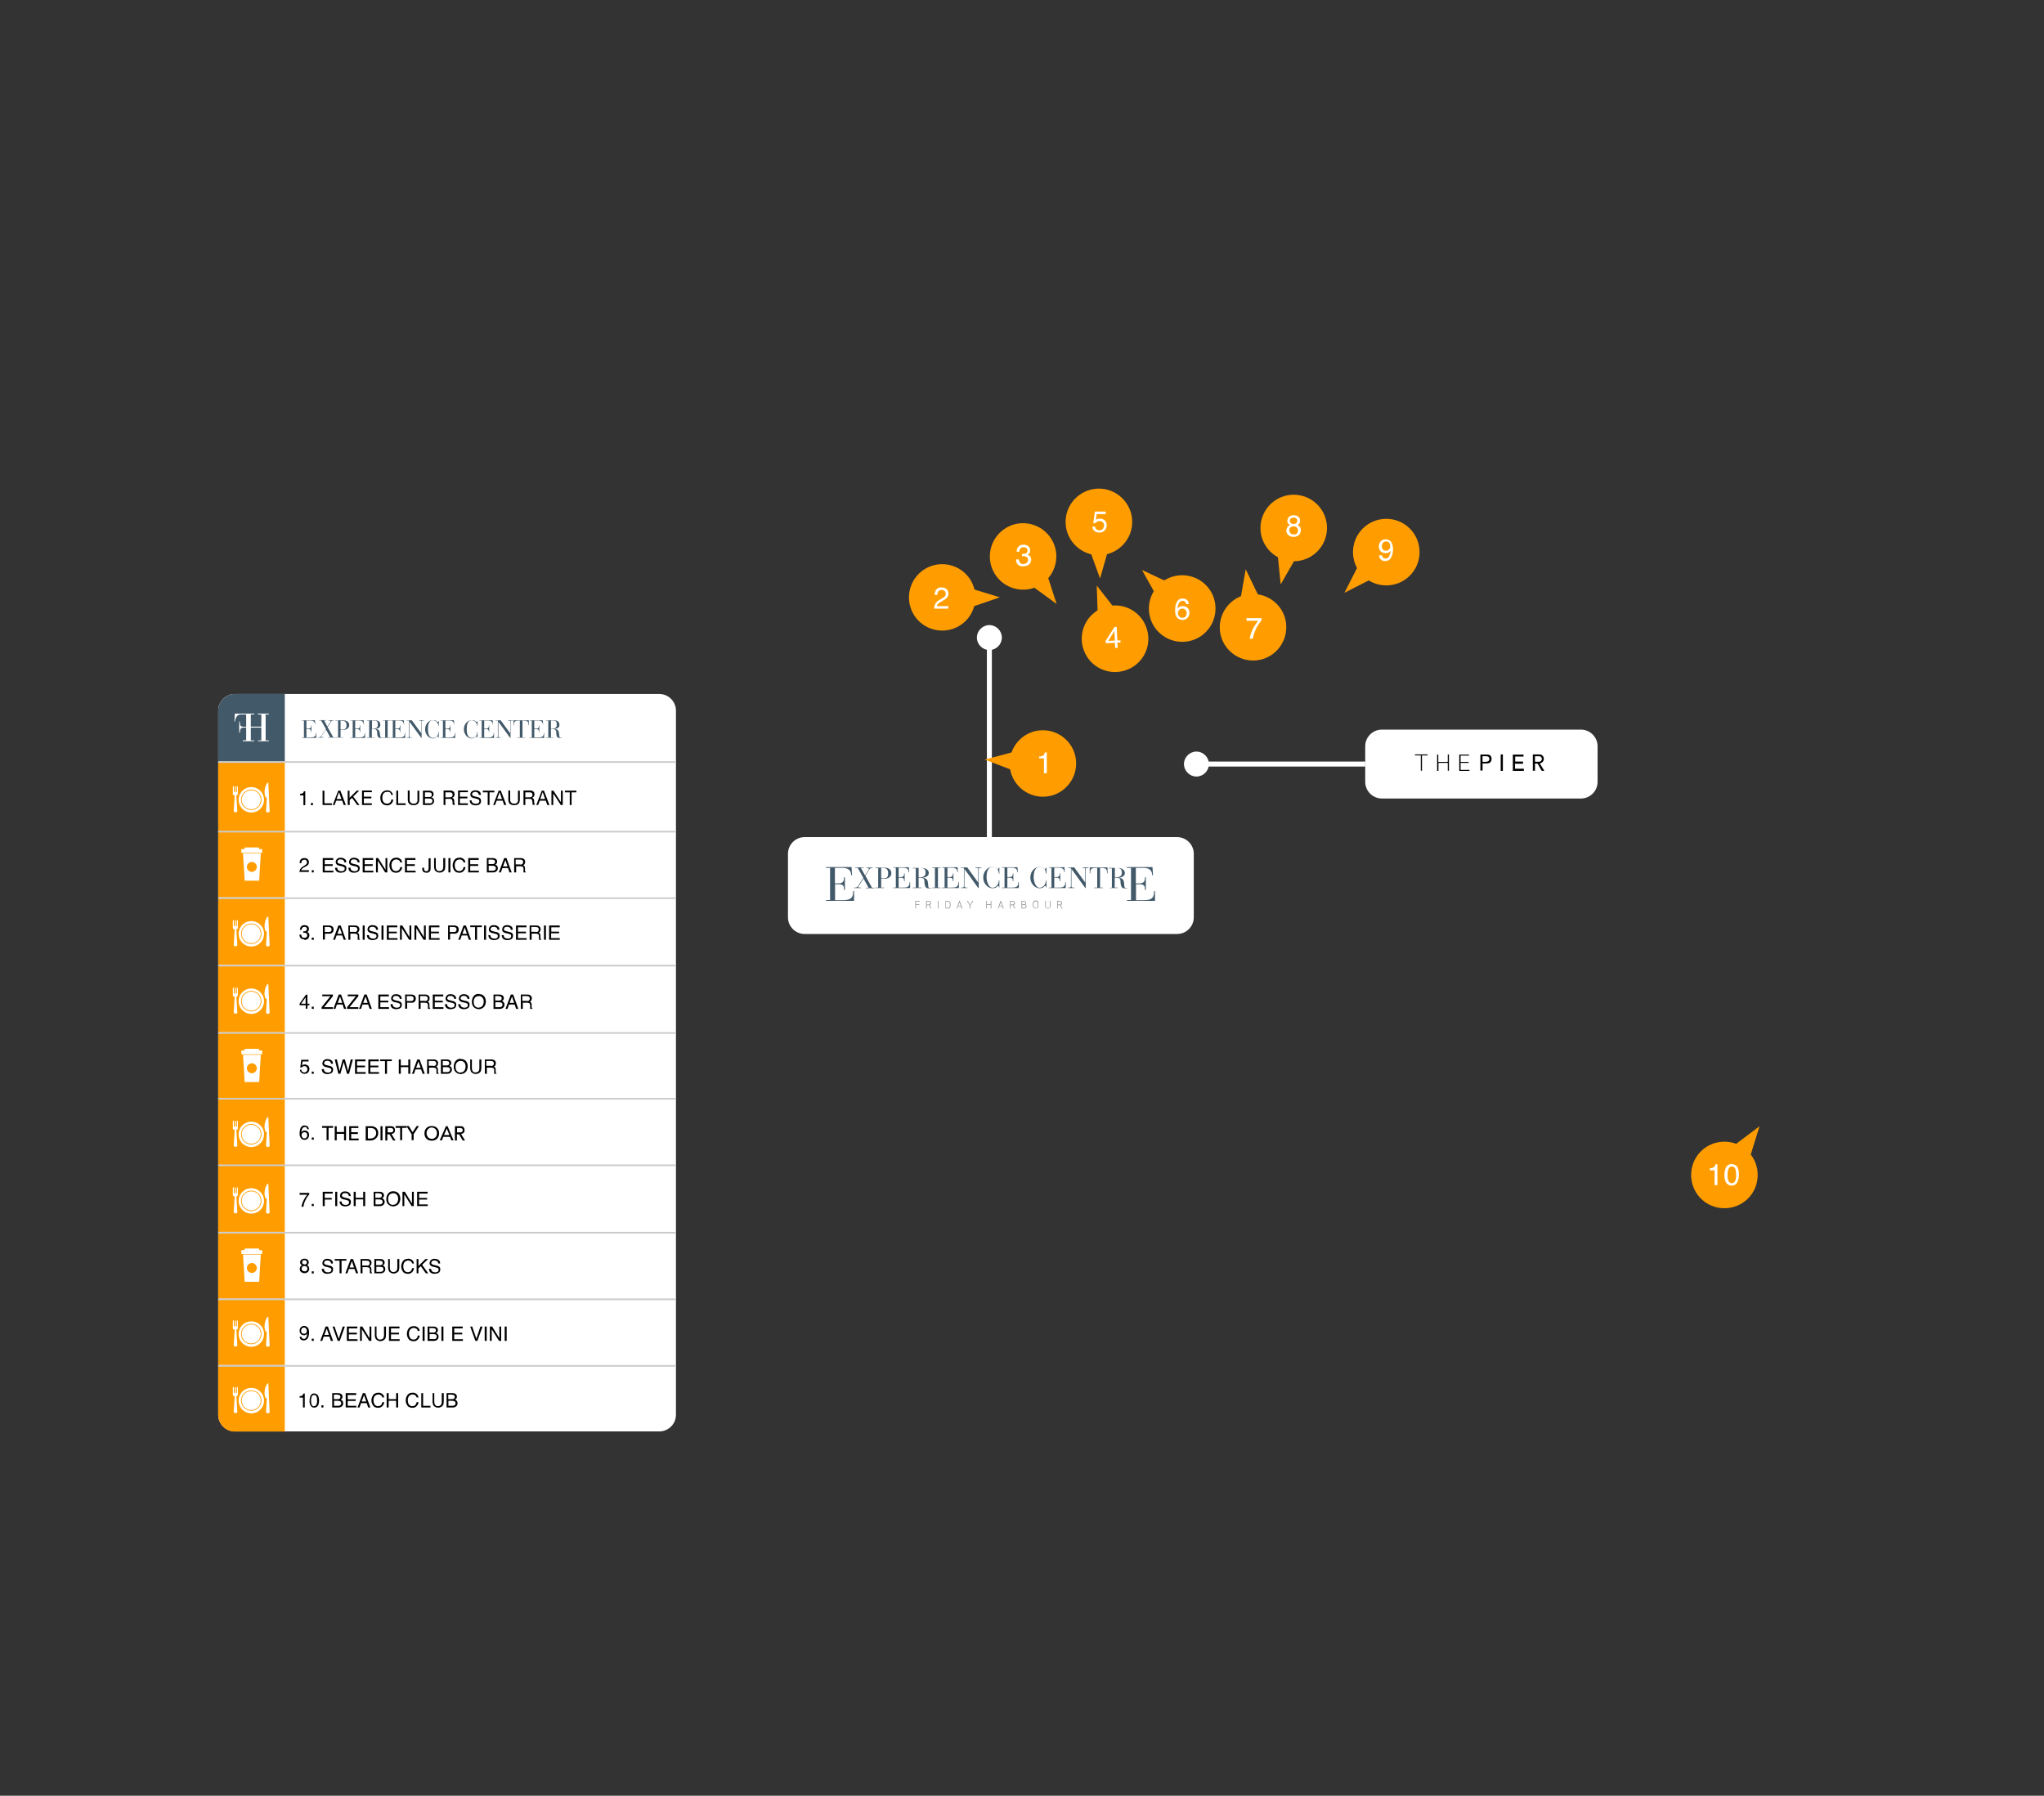 <?xml version="1.0" encoding="UTF-8"?>
<svg id="Layer_1" data-name="Layer 1" xmlns="http://www.w3.org/2000/svg" xmlns:xlink="http://www.w3.org/1999/xlink" version="1.1" viewBox="0 0 1228 1079">
  <rect x="0" y="0" width="1228" height="1079" fill="#333333" stroke="none"/>
  <defs>
    <style>
      .cls-1 {
        clip-path: url(#clippath);
      }

      .cls-2, .cls-3, .cls-4, .cls-5, .cls-6, .cls-7 {
        stroke-width: 0px;
      }

      .cls-2, .cls-8, .cls-9 {
        fill: none;
      }

      .cls-10 {
        clip-path: url(#clippath-1);
      }

      .cls-11 {
        clip-path: url(#clippath-4);
      }

      .cls-12 {
        clip-path: url(#clippath-3);
      }

      .cls-13 {
        clip-path: url(#clippath-2);
      }

      .cls-14 {
        clip-path: url(#clippath-7);
      }

      .cls-15 {
        clip-path: url(#clippath-8);
      }

      .cls-16 {
        clip-path: url(#clippath-6);
      }

      .cls-17 {
        clip-path: url(#clippath-5);
      }

      .cls-18 {
        clip-path: url(#clippath-9);
      }

      .cls-3 {
        fill: #000;
      }

      .cls-4 {
        fill: #425969;
      }

      .cls-8 {
        stroke: #ccc;
      }

      .cls-5 {
        fill: #939598;
      }

      .cls-19 {
        isolation: isolate;
      }

      .cls-6 {
        fill: #fff;
      }

      .cls-7 {
        fill: #ff9d00;
      }

      .cls-9 {
        stroke: #fff;
        stroke-width: 3px;
      }
    </style>
    <clipPath id="clippath">
      <rect class="cls-2" x="73.5" y="-.9" width="1154.5" height="992.6"/>
    </clipPath>
    <clipPath id="clippath-1">
      <rect class="cls-2" x="73.5" y="-.9" width="1154.5" height="992.6"/>
    </clipPath>
    <clipPath id="clippath-2">
      <rect class="cls-2" x="73.5" y="-.9" width="1154.5" height="992.6"/>
    </clipPath>
    <clipPath id="clippath-3">
      <rect class="cls-2" x="180.3" y="429.7" width="156.6" height="16.7"/>
    </clipPath>
    <clipPath id="clippath-4">
      <rect class="cls-2" x="180.3" y="429.7" width="156.3" height="16.6"/>
    </clipPath>
    <clipPath id="clippath-5">
      <rect class="cls-2" x="180.3" y="429.7" width="156.6" height="16.7"/>
    </clipPath>
    <clipPath id="clippath-6">
      <rect class="cls-2" x="180.3" y="429.7" width="156.3" height="16.6"/>
    </clipPath>
    <clipPath id="clippath-7">
      <rect class="cls-2" x="180.7" y="429.9" width="156.6" height="16.7"/>
    </clipPath>
    <clipPath id="clippath-8">
      <rect class="cls-2" x="181" y="430.9" width="156.3" height="16.7"/>
    </clipPath>
    <clipPath id="clippath-9">
      <rect class="cls-2" x="181" y="430.9" width="156.3" height="16.7"/>
    </clipPath>
  </defs>
  <g id="Layer_2" data-name="Layer 2">
    <polyline class="cls-2" points="1228 1079 0 1079 0 0 1228 0"/>
  </g>
  <g id="Layer_1-2" data-name="Layer 1-2">
    <g id="Group_2491" data-name="Group 2491">
      <g id="Group_2626" data-name="Group 2626">
        <line id="Line_4275" data-name="Line 4275" class="cls-9" x1="594.4" y1="503" x2="594.4" y2="383"/>
        <path id="Path_22175" data-name="Path 22175" class="cls-6" d="M483.4,503h223.8c5.5,0,10,4.5,10,10v38.2c0,5.5-4.5,10-10,10h-223.8c-5.5,0-10-4.5-10-10v-38.2c0-5.5,4.5-10,10-10"/>
        <path id="Path_22176" data-name="Path 22176" class="cls-5" d="M635.5,541.7h1.1c.8,0,.9.4.9.9s0,.9-.9.9h-1.1v-1.8h0ZM635.5,543.9h1.3l1,2h.5l-1.1-2.1c.6,0,.9-.7.8-1.2,0-.8-.4-1.3-1.5-1.3h-1.4v4.6h.4v-2h0ZM629.5,545.6c-.6,0-1.1-.3-1.2-.9h0v-3.4h-.4v3.1c0,.9.9,1.6,1.8,1.5.8,0,1.4-.7,1.5-1.5v-3.1h-.4v3.1c0,.6-.3,1.1-.9,1.2h-.3M622.2,545.9c1.5,0,1.7-1.2,1.7-2.4s-.2-2.4-1.7-2.4-1.7,1.2-1.7,2.4.2,2.4,1.7,2.4M622.2,545.6c-1.1,0-1.3-.9-1.3-2s.2-2,1.3-2,1.3.9,1.3,2-.2,2-1.3,2M616.1,542.5c0,.4-.2.8-.9.8h-1.1v-1.6h1.1c.8,0,.9.4.9.8M614.1,543.7h1.1c.8,0,1,.3,1,.9s-.2.9-1,.9h-1.1v-1.8h0ZM613.7,545.9h1.5c1.1,0,1.5-.6,1.5-1.3s-.3-1-.8-1.1c.4-.2.6-.5.6-1s-.4-1.2-1.4-1.2h-1.4v4.6h0ZM607.2,541.7h1.1c.8,0,.9.4.9.9s0,.9-.9.9h-1.1v-1.8h0ZM607.2,543.9h1.3l1,2h.5l-1.1-2.1c.6,0,.9-.7.8-1.2,0-.8-.4-1.3-1.5-1.3h-1.4v4.6h.4v-2h0ZM601.2,542l.8,2.3h-1.5l.8-2.3h0ZM599.9,545.9l.4-1.3h1.8l.4,1.3h.5l-1.6-4.6h-.3l-1.6,4.6h.5-.1ZM595.6,545.9v-4.6h-.4v2h-2.3v-2h-.4v4.6h.4v-2.2h2.3v2.2h.4ZM584.7,541.3h-.5l-1.4,2.4-1.4-2.4h-.5l1.7,2.7v1.9h.4v-1.9l1.7-2.7h0ZM576.4,542l.8,2.3h-1.5l.8-2.3h0ZM575.1,545.9l.4-1.3h1.8l.4,1.3h.5l-1.6-4.6h-.3l-1.6,4.6h.5-.1ZM568.3,541.7h.9c1.1,0,1.5.8,1.5,1.9s-.4,1.9-1.5,1.9h-.9v-3.8h0ZM569.2,545.9c1.5,0,1.9-1,1.9-2.3s-.4-2.3-1.9-2.3h-1.2v4.6h1.2ZM563.8,541.3h-.4v4.6h.4v-4.6ZM556.8,541.7h1.1c.8,0,.9.4.9.9s0,.9-.9.9h-1.1v-1.8h0ZM556.8,543.9h1.3l1,2h.5l-1.1-2.1c.6,0,.9-.7.8-1.2,0-.8-.4-1.3-1.5-1.3h-1.4v4.6h.4v-2h0ZM552.3,543.3h-2v-1.6h2.2v-.4h-2.6v4.6h.4v-2.2h2v-.4h0Z"/>
        <path id="Path_22177" data-name="Path 22177" class="cls-6" d="M594.4,375.6c4.1,0,7.5,3.4,7.5,7.5s-3.4,7.5-7.5,7.5-7.5-3.4-7.5-7.5,3.4-7.5,7.5-7.5h0"/>
        <path id="Path_22178" data-name="Path 22178" class="cls-4" d="M517.4,521.5h1.5v-.3h-5.1v.3h1.5l3.4,6-3.2,4.9c-.4.7-1.2,1-2,.9h-.4v.3h4.1v-.3h-.9c-.4,0-.7,0-.7-.3s0-.2.6-1.1l2.6-4,3,5.5h-1.6v.3h5.1v-.3h-1.4l-4-7.2,2.2-3.5c.5-.8.8-1.1,1.6-1.1h.6v-.3h-3.8v.3h.5c.8,0,1,.2,1,.5s0,.3-.2.6l-2.1,3.3-2.4-4.3v-.2h.1ZM527.6,533.3h-1.7v.3h5.3v-.3h-1.8v-5.5c.5.2,1.1.3,1.6.3,2.1,0,4.5-.9,4.5-3.4s-2-3.4-4.6-3.4h-5v.3h1.7v11.8h0ZM529.4,521.5h1.1c2.1,0,3.1,1,3.1,3.3s-.9,2.8-2.4,3c-.6,0-1.2,0-1.8-.4v-5.9h0ZM538.1,533.3h-1.5v.3h10.2v-3.6h-.3c0,3-1.4,3.3-4.2,3.3h-2.4v-5.9h1.3c1.8,0,2,.8,2,2.1h.3v-4.7h-.3c0,1.1-.2,2.2-2,2.2h-1.3v-5.6h2.8c1.9,0,3.2.7,3.2,2.7h.3l-.2-3h-9.3v.3h1.5v11.8h0ZM550.2,533.3h-1.8v.3h5.3v-.3h-1.8v-5.9h1.1c2,0,2.3,1,2.4,2.1v1.1c.4,2,.5,3.2,2.6,3.2s1,0,1.4-.2v-.2c-.3,0-.6.2-.8.2-.3,0-.8,0-.9-1.1l-.2-2.1c-.3-2.3-1.3-2.8-3.3-2.9h0c1.3-.2,3.8-.8,3.8-2.9s-2.2-3.1-4.2-3.1h-5.4v.3h1.8v11.8-.3h0ZM551.9,521.5h1.2c2.5,0,3,1.4,3,2.8,0,2-1.2,2.8-3.3,2.8h-.9v-5.6ZM561.7,533.3h-1.6v.3h5v-.3h-1.6v-11.8h1.6v-.3h-5v.3h1.6v11.8ZM567.4,533.3h-1.5v.3h10.2v-3.6h-.3c0,3-1.4,3.3-4.2,3.3h-2.4v-5.9h1.3c1.8,0,2,.8,2,2.1h.3v-4.7h-.3c0,1.1-.2,2.2-2,2.2h-1.3v-5.6h2.8c1.9,0,3.2.7,3.2,2.7h.3l-.2-3h-9.3v.3h1.5v11.8h0ZM587.8,533.6h.2v-11.2c0-.7,0-.9.9-.9h.8v-.3h-3.7v.3h.8c.8,0,.9.2.9.9v7.9h0l-6.6-9.1h-3.7v.3h1.7v10.8c0,.8-.3,1-1.1,1h-.6v.3h3.8v-.3h-.7c-.8,0-1.1-.2-1.1-1v-10.2h0l8.4,11.6h0ZM600.3,521.4h-.3c0,.4-.2.8-.6.8s-1.4-1.3-3.2-1.3c-3,0-5.5,2.9-5.5,6.4s2.6,6.4,5.5,6.4,2.7-1.4,3.3-1.4.6.5.6.9h.3v-4.2h-.3c0,2.2-1.6,4.4-3.9,4.4s-3.5-3.9-3.5-6.2.4-6.2,3.5-6.2,3.8,1.9,3.9,4h.3v-3.8.2h0ZM603.4,533.3h-1.5v.3h10.2v-3.6h-.3c0,3-1.4,3.3-4.2,3.3h-2.4v-5.9h1.3c1.8,0,2,.8,2,2.1h.3v-4.7h-.3c0,1.1-.2,2.2-2,2.2h-1.3v-5.6h2.8c1.9,0,3.2.7,3.2,2.7h.3l-.2-3h-9.3v.3h1.5v11.8h0ZM628.6,521.4h-.3c0,.4-.2.8-.6.8s-1.4-1.3-3.2-1.3c-3,0-5.5,2.9-5.5,6.4s2.6,6.4,5.5,6.4,2.7-1.4,3.3-1.4.6.5.6.9h.3v-4.2h-.3c0,2.2-1.6,4.4-3.9,4.4s-3.5-3.9-3.5-6.2.4-6.2,3.5-6.2,3.8,1.9,3.9,4h.3v-3.8.2h0ZM631.6,533.3h-1.5v.3h10.2v-3.6h-.3c0,3-1.4,3.3-4.2,3.3h-2.4v-5.9h1.3c1.8,0,2,.8,2,2.1h.3v-4.7h-.3c0,1.1-.2,2.2-2,2.2h-1.3v-5.6h2.8c1.9,0,3.2.7,3.2,2.7h.3l-.2-3h-9.3v.3h1.5v11.8h0ZM652.1,533.6h.2v-11.2c0-.7,0-.9.9-.9h.8v-.3h-3.7v.3h.8c.8,0,.9.2.9.9v7.9h0l-6.6-9.1h-3.7v.3h1.7v10.8c0,.8-.3,1-1.1,1h-.6v.3h3.8v-.3h-.7c-.8,0-1.1-.2-1.1-1v-10.2h0l8.4,11.6h0ZM659.1,533.3h-1.8v.3h5.4v-.3h-1.8v-11.8h.4c3.1,0,3.8.5,3.8,3.3h.3v-3.6h-10.7v3.6h.3c0-2.9.7-3.3,3.8-3.3h.4v11.8h-.1ZM668,533.3l-1.8.3h5.3v-.3h-1.8v-5.9h1.1c2,0,2.3,1,2.4,2.1v1.1c.4,2,.5,3.2,2.6,3.2s1,0,1.4-.2v-.2c-.3,0-.6.2-.8.2-.3,0-.8,0-.9-1.1l-.2-2.1c-.3-2.3-1.3-2.8-3.3-2.9h0c1.3-.2,3.8-.8,3.8-2.9s-2.2-3.1-4.2-3.1h-5.4v.3h1.8v11.8-.3h0ZM669.8,521.5h1.2c2.5,0,3,1.4,3,2.8,0,2-1.2,2.8-3.3,2.8h-.9v-5.6Z"/>
        <path id="Path_22179" data-name="Path 22179" class="cls-4" d="M498.8,540.8h-2.5v.5h16.8v-5.9h-.5c0,4.9-2.3,5.5-6.9,5.5h-4v-9.6h2.1c3,0,3.3,1.3,3.3,3.5h.5v-7.7h-.5c0,1.9-.3,3.7-3.3,3.7h-2.2v-9.3h4.5c3.1,0,5.3,1.1,5.3,4.4h.5l-.3-4.9h-15.4v.5h2.5v19.4h.1Z"/>
        <path id="Path_22180" data-name="Path 22180" class="cls-4" d="M679.6,540.8h-2.5v.5h16.8v-5.9h-.5c0,4.9-2.3,5.5-6.9,5.5h-4v-9.6h2.1c3,0,3.3,1.3,3.3,3.5h.5v-7.7h-.5c0,1.9-.3,3.7-3.3,3.7h-2.2v-9.3h4.5c3.1,0,5.3,1.1,5.3,4.4h.5l-.3-4.9h-15.4v.5h2.5v19.4h.1Z"/>
        <rect id="Rectangle_829" data-name="Rectangle 829" class="cls-2" x="18.2" y="324.3" width="699" height="445.2"/>
      </g>
      <g class="cls-1">
        <g id="Group_2490" data-name="Group 2490">
          <g id="Group_2489" data-name="Group 2489">
            <g id="Group_2449" data-name="Group 2449">
              <g class="cls-10">
                <g id="Group_2448" data-name="Group 2448">
                  <path id="Path_22277" data-name="Path 22277" class="cls-6" d="M141.1,417h255c5.5,0,10,4.5,10,10h0v423.1c0,5.5-4.5,10-10,10h-255c-5.5,0-10-4.5-10-10h0v-423.1c0-5.5,4.5-10,10-10h0"/>
                  <rect id="Rectangle_859" data-name="Rectangle 859" class="cls-7" x="131.1" y="457.9" width="40" height="42.4"/>
                </g>
              </g>
            </g>
            <g class="cls-13">
              <g id="Group_2488" data-name="Group 2488">
                <g id="Group_2487" data-name="Group 2487">
                  <path id="Path_22284" data-name="Path 22284" class="cls-7" d="M606.6,457.7c.6-11,10-19.5,21-18.9s19.5,10,18.9,21-10,19.5-21,18.9h0c-11-.6-19.5-10-18.9-21"/>
                  <path id="Path_22285" data-name="Path 22285" class="cls-7" d="M591.6,456.4l17.3-4.6-.6,11-16.7-6.4Z"/>
                  <path id="Path_22286" data-name="Path 22286" class="cls-6" d="M624.3,455.8v-1.2c.8,0,1.6-.2,2.4-.6.6-.5.9-1.1,1-1.9h1.2v12.5h-1.7v-8.9h-3,0Z"/>
                  <path id="Path_22287" data-name="Path 22287" class="cls-7" d="M584,350.2c4.8,9.9.7,21.9-9.2,26.7s-21.9.7-26.7-9.2c-4.8-9.9-.7-21.9,9.2-26.7h0c9.9-4.8,21.9-.7,26.7,9.2"/>
                  <path id="Path_22288" data-name="Path 22288" class="cls-7" d="M600.7,358.9l-16.9,5.8-.2-11,17.1,5.2h0Z"/>
                  <path id="Path_22289" data-name="Path 22289" class="cls-6" d="M561.2,365.6c0-1,.3-1.9.7-2.8.5-.9,1.3-1.7,2.3-2.2l1.7-1c.6-.3,1.1-.7,1.6-1.1.9-.9,1-2.4,0-3.4-.5-.4-1.1-.7-1.8-.6-.9,0-1.8.4-2.2,1.2-.3.6-.4,1.2-.4,1.8h-1.6c0-.9.2-1.8.6-2.7.8-1.3,2.2-2,3.6-1.8,2.1-.2,3.9,1.2,4.1,3.3v.5c0,1-.4,1.9-1.1,2.6-.7.6-1.4,1.1-2.2,1.5l-1.2.7c-.5.3-.9.6-1.4.9-.5.4-.9,1-1.1,1.7h6.9v1.5h-8.6.1Z"/>
                  <path id="Path_22290" data-name="Path 22290" class="cls-7" d="M660.9,333.6c-11,.4-20.3-8.3-20.7-19.3s8.3-20.3,19.3-20.7c11-.4,20.3,8.3,20.7,19.3s-8.3,20.3-19.3,20.7h0"/>
                  <path id="Path_22291" data-name="Path 22291" class="cls-7" d="M660.9,347.6l-6.1-16.8,11-.4-4.9,17.2h0Z"/>
                  <path id="Path_22292" data-name="Path 22292" class="cls-7" d="M663.1,365c10.4-3.8,21.9,1.6,25.6,12,3.8,10.4-1.6,21.9-12,25.6-10.4,3.8-21.9-1.6-25.6-12-3.8-10.4,1.6-21.9,12-25.6h0"/>
                  <path id="Path_22293" data-name="Path 22293" class="cls-7" d="M658.8,351.7l11,14.1-10.3,3.8-.6-17.9h-.1Z"/>
                  <path id="Path_22294" data-name="Path 22294" class="cls-6" d="M657.9,316.5c0,.8.5,1.5,1.3,1.9s.9.3,1.3.3c.8,0,1.6-.3,2.1-.9.4-.6.7-1.3.7-2s-.2-1.5-.8-2c-.5-.5-1.2-.7-1.9-.7s-1,0-1.4.3c-.4.2-.7.5-1,.9h-1.4l1-6.9h6.5v1.5h-5.4l-.5,3.5c.3-.2.5-.4.8-.5.5-.2,1.1-.3,1.6-.3,1.1,0,2.1.4,2.9,1.1.8.7,1.2,1.8,1.2,2.8s-.4,2.3-1.1,3.1c-.9,1-2.2,1.5-3.5,1.4-1,0-1.9-.3-2.7-.9s-1.3-1.6-1.3-2.7h1.6Z"/>
                  <path id="Path_22295" data-name="Path 22295" class="cls-7" d="M750,357.1c10.9-1.5,21.1,6.1,22.6,17s-6.1,21.1-17,22.6-21.1-6.1-22.6-17h0c-1.5-10.9,6.1-21.1,17-22.6"/>
                  <path id="Path_22296" data-name="Path 22296" class="cls-7" d="M748.4,342.1l7.8,16.1-10.9,1.5,3.1-17.6h0Z"/>
                  <path id="Path_22297" data-name="Path 22297" class="cls-7" d="M695.6,352c7.5-8.1,20.2-8.5,28.3-1s8.5,20.2,1,28.3c-7.5,8.1-20.2,8.5-28.3,1h0c-8.1-7.5-8.5-20.2-1-28.3"/>
                  <path id="Path_22298" data-name="Path 22298" class="cls-7" d="M686.1,342.5l16.2,7.6-7.5,8-8.7-15.6Z"/>
                  <path id="Path_22299" data-name="Path 22299" class="cls-6" d="M757.9,371.4v1.4c-.6.6-1.1,1.3-1.6,2.1-.7,1-1.3,2-1.8,3.1-.5,1-.8,2-1.2,3-.2.6-.4,1.5-.7,2.8h-1.8c.4-2.5,1.3-5,2.6-7.2.7-1.3,1.6-2.5,2.5-3.6h-7v-1.6h9Z"/>
                  <path id="Path_22300" data-name="Path 22300" class="cls-7" d="M773.1,336.8c-10.8-2.3-17.7-12.9-15.4-23.7,2.3-10.8,12.9-17.7,23.7-15.4s17.7,12.9,15.4,23.7h0c-2.3,10.8-12.9,17.7-23.7,15.4"/>
                  <path id="Path_22301" data-name="Path 22301" class="cls-7" d="M769.4,351l-1.8-17.8,10.8,2.3-8.9,15.5h0Z"/>
                  <path id="Path_22302" data-name="Path 22302" class="cls-7" d="M818.7,345.9c-7.8-7.8-7.8-20.5,0-28.3s20.5-7.8,28.3,0,7.8,20.5,0,28.3h0c-7.8,7.8-20.5,7.8-28.3,0"/>
                  <path id="Path_22303" data-name="Path 22303" class="cls-7" d="M807.7,356.2l8.1-15.9,7.8,7.8-15.9,8.1h0Z"/>
                  <line id="Line_4289" data-name="Line 4289" class="cls-9" x1="820.2" y1="459.1" x2="718.8" y2="459.1"/>
                  <path id="Path_22304" data-name="Path 22304" class="cls-6" d="M830.2,438.4h119.6c5.5,0,10,4.5,10,10v21.4c0,5.5-4.5,10-10,10h-119.6c-5.5,0-10-4.5-10-10v-21.4c0-5.5,4.5-10,10-10"/>
                  <g id="Group_2456" data-name="Group 2456" class="cls-19">
                    <g id="Group_2455" data-name="Group 2455">
                      <g id="Group_2454" data-name="Group 2454">
                        <g id="Group_2453" data-name="Group 2453">
                          <g id="Group_2452" data-name="Group 2452">
                            <g>
                              <path class="cls-6" d="M848.7,465.8v-14.4h84.9v14.4h-84.9ZM928,463.2c-1-1.6-1.9-3-2.7-4.4.6-.3,1.1-.6,1.6-.9.9-.8,1-1.9.6-3s-1.4-1.5-2.5-1.6h-3.9v9.8h1.3v-4.3h.9c.5,0,.7.1,1,.6.6,1.2,1.3,2.3,2,3.5,0,.1.3.3.4.3h1.5-.2,0ZM910.2,458.7h4.7v-1.3h-4.7v-3h5v-1.2h-6.4v9.8h6.6v-1.3h-5.3v-3.2.2h.1ZM889.5,453.4v9.8h1.3v-4.3h3c1.4-.1,2.3-1.1,2.4-2.5,0-1.5-.7-2.7-2.1-2.8-1.5-.2-3,0-4.5,0v-.2h-.1ZM864.1,463.2v-4.8h5.3c.3,0,.3.2.3.4v4.3h.7v-9.8h-.7v4c0,.4,0,.5-.5.5h-5.2v-4.4h-.7v9.8h.8ZM882.3,457.7h-4.8v-3.8h5.1v-.6h-5.9v9.8h6.1v-.6h-5.3v-4.2h4.8v-.7h0ZM901.6,463.2h1.3v-9.9h-1.3v9.9ZM850.1,453.9h3.5v9.2h.7v-9.2h3.4v-.6h-7.6v.6h0Z"/>
                              <path class="cls-3" d="M928,463.2h-1.5c-.2,0-.3-.2-.4-.3-.7-1.1-1.4-2.3-2-3.5-.2-.4-.5-.6-1-.6h-.9v4.3h-1.3v-9.8h3.9c1.1,0,2.1.5,2.5,1.6s.3,2.1-.6,3c-.4.4-1,.6-1.6.9.9,1.4,1.8,2.8,2.7,4.4h.2,0ZM922.3,454.5v3.1h2.4c1,0,1.5-.6,1.5-1.6s-.5-1.5-1.5-1.5h-2.4Z"/>
                              <path class="cls-3" d="M910.2,458.7v3.2h5.3v1.3h-6.6v-9.8h6.4v1.2h-5v3h4.7v1.3h-4.7v-.2h-.1Z"/>
                              <path class="cls-3" d="M889.5,453.4c1.5,0,3.1-.1,4.5,0,1.5.2,2.2,1.3,2.1,2.8,0,1.4-1,2.4-2.4,2.5h-3v4.3h-1.3v-9.8.2h.1ZM890.8,457.7c1,0,1.9,0,2.8-.2.7-.1,1.1-.7,1.1-1.5s-.3-1.3-1.1-1.4c-.9-.1-1.9-.1-2.8-.2v3.3h0Z"/>
                              <path class="cls-3" d="M864.1,463.2h-.7v-9.8h.7v4.4h5.2c.4,0,.5-.1.5-.5v-4h.7v9.8h-.7v-4.3c0-.2,0-.4-.3-.4h-5.3v4.8h-.1Z"/>
                              <path class="cls-3" d="M882.3,457.7v.7h-4.8v4.2h5.3v.6h-6.1v-9.8h5.9v.6h-5.1v3.8h4.8,0Z"/>
                              <path class="cls-3" d="M901.6,463.2v-9.9h1.3v9.9h-1.3Z"/>
                              <path class="cls-3" d="M850.1,453.9v-.6h7.6v.6h-3.4v9.2h-.7v-9.2h-3.5,0Z"/>
                              <path class="cls-6" d="M922.3,454.5h2.4c1,0,1.5.7,1.5,1.5s-.5,1.5-1.5,1.6h-2.4v-3.1Z"/>
                              <path class="cls-6" d="M890.8,457.7v-3.3c1,0,1.9,0,2.8.2.7.1,1.1.7,1.1,1.4s-.3,1.3-1.1,1.5c-.9.2-1.9.2-2.8.2h0Z"/>
                            </g>
                          </g>
                        </g>
                      </g>
                    </g>
                  </g>
                  <path id="Path_22305" data-name="Path 22305" class="cls-6" d="M718.8,451.6c4.1,0,7.5,3.4,7.5,7.5s-3.4,7.5-7.5,7.5-7.5-3.4-7.5-7.5,3.4-7.5,7.5-7.5h0"/>
                  <path id="Path_22306" data-name="Path 22306" class="cls-7" d="M626.4,350.5c-8.9,6.5-21.4,4.5-27.9-4.4s-4.5-21.4,4.4-27.9,21.4-4.5,27.9,4.4,4.5,21.4-4.4,27.9h0"/>
                  <path id="Path_22307" data-name="Path 22307" class="cls-7" d="M634.8,362.9l-14.4-10.5,8.9-6.5,5.5,17Z"/>
                  <path id="Path_22308" data-name="Path 22308" class="cls-6" d="M669.8,384.9l-.3-5.7-3.7,5.9,4-.2h0ZM670,389.3l-.2-3.1-5.5.3v-1.5l5.3-8.3h1.3l.4,8.1h1.9c0-.1,0,1.3,0,1.3h-1.9c0,.1.2,3.2.2,3.2h-1.6,0Z"/>
                  <path id="Path_22309" data-name="Path 22309" class="cls-7" d="M1047.5,689.6c9,6.3,11.2,18.8,4.9,27.9-6.3,9-18.8,11.2-27.9,4.9-9-6.3-11.2-18.8-4.9-27.9,6.3-9,18.8-11.2,27.9-4.9h0"/>
                  <path id="Path_22310" data-name="Path 22310" class="cls-7" d="M1057.1,676.7l-5.3,17.1-9-6.3,14.3-10.8Z"/>
                  <path id="Path_22311" data-name="Path 22311" class="cls-3" d="M187.3,723.4h1.2v1.3h-1.2v-1.3ZM193.9,716.1h6v1.1h-4.8v2.6h4.2v1h-4.2v3.9h-1.2v-8.6ZM201.4,716.1h1.2v8.6h-1.2v-8.6ZM205.2,721.9c0,.4.1.8.3,1.2.5.6,1.3.9,2,.9s.8,0,1.2-.2c.6,0,1-.7,1-1.3s-.1-.8-.4-1c-.4-.2-.9-.4-1.4-.5l-1.2-.3c-.6,0-1.1-.3-1.6-.6-.5-.4-.9-1-.8-1.6,0-.7.3-1.4.8-1.9.6-.5,1.4-.8,2.3-.7.8,0,1.6.2,2.3.7s1,1.3,1,2.1h-1.1c0-.4-.2-.7-.4-1.1-.5-.5-1.1-.7-1.8-.7s-1.1,0-1.5.4c-.3.3-.4.6-.5,1,0,.4.2.7.5.9.5.2,1,.4,1.6.5l1.2.3c.5,0,.9.3,1.3.5.6.4.9,1.1.8,1.8,0,.8-.3,1.6-1,2s-1.6.6-2.4.6-1.8-.2-2.5-.8c-.6-.6-.9-1.4-.9-2.2h1.2,0ZM212.5,716.1h1.2v3.6h4.5v-3.6h1.2v8.6h-1.2v-4h-4.5v4h-1.2v-8.6ZM227.7,719.7c.4,0,.8,0,1.1-.2.4-.2.7-.7.6-1.2,0-.5-.2-.9-.7-1.1-.4,0-.8-.2-1.1-.2h-2.1v2.7h2.2ZM228.1,723.7c.6,0,1.2-.2,1.5-.6.2-.3.3-.6.3-.9,0-.6-.3-1.1-.8-1.3-.4,0-.8-.2-1.2-.2h-2.3v3h2.5ZM224.5,716.1h3.7c.8,0,1.6.3,2.1.9.3.4.4.8.4,1.2s-.1,1-.5,1.3c-.2.2-.4.4-.7.5.4,0,.7.3,1,.6.4.4.6,1,.6,1.6s-.2,1.1-.5,1.5c-.6.7-1.5,1.1-2.5,1h-3.6v-8.6ZM236.2,715.8c1.3,0,2.6.4,3.4,1.5.6.9.9,1.9.9,2.9s-.3,2.3-1,3.2c-1.6,1.8-4.3,2-6.1.4,0,0-.2-.2-.3-.2-.7-.9-1.1-2-1-3.2,0-1.1.3-2.1.9-3,.7-1.1,2-1.7,3.3-1.6h0ZM236.3,723.9c.9,0,1.7-.4,2.2-1.1.5-.8.7-1.6.7-2.5s-.2-1.8-.8-2.4c-.5-.6-1.3-1-2.2-.9-.8,0-1.6.3-2.2.9-.6.8-.9,1.7-.8,2.7,0,.9.2,1.7.7,2.4.6.7,1.5,1.1,2.3,1M241.8,716.1h1.4l4.3,7v-7h1.1v8.6h-1.3l-4.4-7v7h-1.1v-8.6ZM250.6,716.1h6.3v1.1h-5.1v2.6h4.8v1h-4.8v2.9h5.2v1h-6.4v-8.6h0Z"/>
                  <rect id="Rectangle_865" data-name="Rectangle 865" class="cls-7" x="131.1" y="700.2" width="40" height="40"/>
                  <path id="Path_22312" data-name="Path 22312" class="cls-6" d="M156.4,716.2c-3-3-7.8-3-10.8,0s-3,7.8,0,10.8,7.8,3,10.8,0h0c3-3,3-7.8,0-10.8h0M155.3,717.2c2.4,2.4,2.4,6.3,0,8.7s-6.3,2.4-8.7,0-2.4-6.3,0-8.7,6.3-2.4,8.7,0h0M155,717.5c-2.2-2.2-5.9-2.2-8.1,0-2.2,2.2-2.2,5.9,0,8.1s5.9,2.2,8.1,0h0c2.2-2.2,2.2-5.9,0-8.1h0M141,719l-.6,9.4c.3.6,1,.9,1.6.6.3,0,.5-.3.6-.6l-.6-9.4c.4-.2.7-.4.9-.7v-4.6c0-.2-.1-.3-.3-.3s-.2,0-.3.3v3c0,.2-.1.3-.3.3s-.2,0-.3-.3v-3c0-.2-.1-.3-.3-.3s-.2,0-.3.3v3c0,.2-.1.3-.3.3s-.2,0-.3-.3v-3c0-.2-.1-.3-.3-.3s-.2,0-.3.3v4.6c.2.3.5.6.9.7M161.2,711.2c-.5-.3-1.9,1.9-2.2,4.6-.2,1.4,0,2.8.5,4.1l.8.5-.5,8.1c.3.6.9.9,1.6.6.3,0,.5-.3.6-.6l-.8-17.3h0Z"/>
                  <path id="Path_22313" data-name="Path 22313" class="cls-3" d="M180.3,477.8v-.8c.6,0,1.1-.1,1.6-.4.4-.3.6-.7.7-1.2h.8v8.4h-1.1v-5.9h-2ZM186.8,482.5h1.2v1.3h-1.2v-1.3Z"/>
                  <path id="Path_22314" data-name="Path 22314" class="cls-4" d="M141.1,417h30v40.6h-40v-30.6c0-5.5,4.5-10,10-10"/>
                  <path id="Path_22315" data-name="Path 22315" class="cls-6" d="M156.4,475.2c-3-3-7.8-3-10.8,0s-3,7.8,0,10.8,7.8,3,10.8,0h0c3-3,3-7.8,0-10.8h0M155.3,476.2c2.4,2.4,2.4,6.3,0,8.7s-6.3,2.4-8.7,0-2.4-6.3,0-8.7c2.4-2.4,6.3-2.4,8.7,0h0M155,476.5c-2.2-2.2-5.9-2.2-8.1,0-2.2,2.2-2.2,5.9,0,8.1s5.9,2.2,8.1,0h0c2.2-2.2,2.2-5.9,0-8.1h0M141,478l-.6,9.4c.3.6,1,.9,1.6.6.3-.1.5-.3.6-.6l-.6-9.4c.4-.2.7-.4.9-.7v-4.6c0-.2-.1-.3-.3-.3s-.2.1-.3.3v3c0,.2-.1.3-.3.3s-.2-.1-.3-.3v-3c0-.2-.1-.3-.3-.3s-.2.1-.3.3v3c0,.2-.1.3-.3.3s-.2-.1-.3-.3v-3c0-.2-.1-.3-.3-.3s-.2.1-.3.3v4.6c.2.3.5.6.9.7M161.2,470.2c-.5-.3-1.9,1.9-2.2,4.6-.2,1.4,0,2.8.5,4.1l.8.5-.5,8.1c.3.6.9.9,1.6.6.3-.1.5-.3.6-.6l-.8-17.3h0Z"/>
                  <path id="Path_22316" data-name="Path 22316" class="cls-3" d="M179.9,524.2c0-.7.2-1.3.4-1.9.4-.6.9-1.1,1.5-1.5l1.1-.7c.4-.2.7-.5,1.1-.8.6-.6.6-1.6,0-2.3-.3-.3-.7-.5-1.2-.4-.6,0-1.2.3-1.5.8-.2.4-.3.8-.2,1.2h-1.1c0-.6.1-1.2.4-1.8.5-.8,1.4-1.3,2.4-1.2,1.4-.2,2.6.8,2.8,2.2v.3c0,.6-.2,1.3-.7,1.7-.4.4-.9.7-1.5,1l-.8.4c-.3.2-.6.4-.9.6-.4.3-.6.7-.7,1.1h4.6v1h-5.8v.3h0ZM187.3,522.9h1.2v1.3h-1.2v-1.3ZM193.9,515.6h6.3v1.1h-5.1v2.6h4.8v1h-4.8v2.9h5.2v1h-6.4v-8.6ZM202.6,521.4c0,.4.1.8.3,1.2.5.6,1.3.9,2,.9s.8,0,1.2-.2c.6,0,1-.7,1-1.3s-.1-.8-.4-1c-.4-.2-.9-.4-1.4-.5l-1.2-.3c-.6,0-1.1-.3-1.6-.6-.5-.4-.9-1-.8-1.6,0-.7.3-1.4.8-1.9.6-.5,1.4-.8,2.3-.7.8,0,1.6.2,2.3.7s1,1.3.9,2.1h-1.1c0-.4-.2-.7-.4-1.1-.5-.5-1.1-.7-1.8-.7s-1.1,0-1.5.4c-.3.3-.4.6-.5,1,0,.4.2.7.5.9.5.2,1,.4,1.6.5l1.2.3c.5,0,.9.3,1.3.5.6.4.9,1.1.8,1.8,0,.8-.3,1.6-1,2s-1.6.6-2.4.6-1.8-.2-2.5-.8c-.6-.6-.9-1.4-.9-2.2h1.3,0ZM210.6,521.4c0,.4.1.8.3,1.2.5.6,1.3.9,2,.9s.8,0,1.2-.2c.6,0,1-.7,1-1.3s-.1-.8-.4-1c-.4-.2-.9-.4-1.4-.5l-1.2-.3c-.6,0-1.1-.3-1.6-.6-.5-.4-.9-1-.8-1.6,0-.7.3-1.4.8-1.9.6-.5,1.4-.8,2.3-.7.8,0,1.6.2,2.3.7s1,1.3.9,2.1h-1.1c0-.4-.2-.7-.4-1.1-.5-.5-1.1-.7-1.8-.7s-1.1,0-1.5.4c-.3.3-.4.6-.5,1,0,.4.2.7.5.9.5.2,1,.4,1.6.5l1.2.3c.5,0,.9.3,1.3.5.6.4.9,1.1.8,1.8,0,.8-.3,1.6-1,2s-1.6.6-2.4.6-1.8-.2-2.5-.8c-.6-.6-.9-1.4-.9-2.2h1.3,0ZM217.9,515.6h6.3v1.1h-5.1v2.6h4.8v1h-4.8v2.9h5.2v1h-6.4v-8.6ZM225.8,515.6h1.4l4.4,7v-7h1.1v8.6h-1.3l-4.4-7v7h-1.1v-8.6h0ZM238.1,515.3c.9,0,1.8.3,2.5.9.6.5.9,1.2,1,2h-1.1c-.1-.5-.4-1-.8-1.3-.5-.3-1-.5-1.6-.5s-1.5.3-2.1.9c-.6.8-.9,1.8-.8,2.7,0,.9.2,1.7.7,2.5.5.6,1.3,1,2.1.9.8,0,1.5-.3,2-1,.3-.4.4-.9.5-1.4h1.1c0,.9-.4,1.7-1,2.3-.7.8-1.7,1.2-2.8,1.1-.9,0-1.8-.3-2.5-.9-1.7-1.9-1.8-4.7-.3-6.8.7-.9,1.9-1.4,3-1.3h.1ZM243.3,515.6h6.3v1.1h-5.1v2.6h4.7v1h-4.7v2.9h5.2v1h-6.4v-8.6ZM258.7,521.6c0,.6,0,1.2-.3,1.7-.5.8-1.4,1.2-2.3,1.1-.6,0-1.2-.2-1.7-.5-.5-.5-.8-1.2-.7-1.9v-.6h1.1v.6c0,.4,0,.8.3,1.1s.6.4,1,.4,1-.2,1.2-.6c.1-.5.2-1,.2-1.5v-5.7h1.2v6h0ZM261.8,515.6v5.3c0,.5.1,1.1.4,1.6.4.6,1,1,1.8.9.8,0,1.6-.3,2-1,.2-.5.3-1,.3-1.5v-5.3h1.2v4.8c0,.8-.1,1.7-.4,2.4-1.1,1.6-3.4,2-5,.9-.4-.2-.7-.6-.9-.9-.3-.8-.5-1.6-.4-2.4v-4.8h1.2-.2ZM269.4,515.6h1.2v8.6h-1.2v-8.6ZM276.1,515.3c.9,0,1.8.3,2.5.9.6.5.9,1.2,1,2h-1.1c-.1-.5-.4-1-.8-1.3-.5-.3-1-.5-1.6-.5s-1.5.3-2.1.9c-.6.8-.9,1.8-.8,2.7,0,.9.2,1.7.7,2.5.5.6,1.3,1,2.1.9.8,0,1.5-.3,2-1,.3-.4.4-.9.5-1.4h1.1c0,.9-.4,1.7-1,2.3-.7.8-1.7,1.2-2.8,1.1-.9,0-1.8-.3-2.5-.9-1.7-1.9-1.8-4.7-.3-6.8.7-.9,1.8-1.4,3-1.3h0ZM281.3,515.6h6.3v1.1h-5.1v2.6h4.8v1h-4.8v2.9h5.2v1h-6.4v-8.6ZM295.7,519.2c.4,0,.8,0,1.1-.2.4-.2.7-.7.6-1.2,0-.5-.2-.9-.7-1.1-.4,0-.8-.2-1.1-.2h-2.1v2.7h2.2ZM296.1,523.2c.6,0,1.2-.2,1.5-.6.2-.3.3-.6.3-.9,0-.6-.3-1.1-.8-1.3-.4,0-.8-.2-1.2-.2h-2.3v3h2.5ZM292.5,515.6h3.7c.8,0,1.6.3,2.1.9.3.4.4.8.4,1.2s-.1,1-.5,1.3c-.2.2-.4.4-.7.5.4,0,.7.3,1,.6.4.4.6,1,.6,1.6s-.2,1.1-.5,1.5c-.6.7-1.5,1.1-2.5,1h-3.6v-8.6ZM304.9,520.6l-1.3-3.8-1.4,3.8h2.7,0ZM303,515.6h1.3l3.1,8.6h-1.3l-.9-2.6h-3.4l-.9,2.6h-1.2l3.2-8.6h0ZM312.5,519.5c.5,0,.9,0,1.3-.3.3-.3.5-.7.5-1.2s-.2-1-.7-1.3c-.3,0-.6-.2-1-.2h-2.8v2.9h2.7ZM308.7,515.6h4c.6,0,1.1,0,1.6.3.8.3,1.3,1.2,1.2,2,0,.9-.4,1.7-1.2,2.1.3,0,.6.3.8.5.2.3.3.7.3,1.1v1.2c0,.2,0,.5.1.7,0,.2.2.4.4.5v.2h-1.4v-2.4c0-.5-.3-.9-.7-1.1-.3,0-.7-.2-1-.2h-2.7v3.7h-1.2v-8.6h-.2,0Z"/>
                  <path id="Path_22317" data-name="Path 22317" class="cls-3" d="M187.3,563.4h1.2v1.3h-1.2v-1.3ZM193.9,556.1h3.9c.7,0,1.3.2,1.9.6.5.5.7,1.1.7,1.8s-.2,1.3-.6,1.8c-.5.5-1.2.8-1.9.7h-2.7v3.6h-1.2v-8.6h0ZM199.2,558.5c0-.5-.2-1-.7-1.3-.3,0-.7-.2-1.1-.2h-2.3v3h2.3c.4,0,.9,0,1.3-.3.4-.3.5-.7.5-1.2h0ZM205.4,561.1l-1.3-3.8-1.4,3.8h2.7ZM203.4,556.1h1.3l3.1,8.6h-1.3l-.9-2.6h-3.4l-.9,2.6h-1.2l3.2-8.6h0ZM212.9,560c.5,0,.9,0,1.3-.3.3-.3.5-.7.5-1.2s-.2-1-.7-1.3c-.3,0-.6-.2-1-.2h-2.8v2.9h2.7ZM209.1,556.1h4c.6,0,1.1,0,1.6.3.8.3,1.3,1.2,1.2,2,0,.9-.4,1.7-1.2,2.1.3,0,.6.3.8.5.2.3.3.7.3,1.1v1.2c0,.2,0,.5.1.7,0,.2.2.4.4.5v.2h-1.4v-2.4c0-.5-.3-.9-.7-1.1-.3,0-.7-.2-1-.2h-2.7v3.7h-1.2v-8.6h-.2ZM217.9,556.1h1.2v8.6h-1.2v-8.6ZM221.7,561.9c0,.4.1.8.3,1.2.5.6,1.3.9,2,.9s.8,0,1.2-.2c.6,0,1-.7,1-1.3s-.1-.8-.4-1c-.4-.2-.9-.4-1.4-.5l-1.2-.3c-.6,0-1.1-.3-1.6-.6-.5-.4-.9-1-.8-1.6,0-.7.3-1.4.8-1.9.6-.5,1.4-.8,2.3-.7.8,0,1.6.2,2.3.7s1,1.3.9,2.1h-1.1c0-.4-.2-.7-.4-1.1-.5-.5-1.1-.7-1.8-.7s-1.1,0-1.5.4c-.3.3-.4.6-.5,1,0,.4.2.7.5.9.5.2,1,.4,1.6.5l1.2.3c.5,0,.9.3,1.3.5.6.4.9,1.1.8,1.8,0,.8-.3,1.6-1,2s-1.6.6-2.4.6-1.8-.2-2.5-.8c-.6-.6-.9-1.4-.9-2.2h1.3,0ZM229.2,556.1h1.2v8.6h-1.2v-8.6ZM232.4,556.1h6.3v1.1h-5.1v2.6h4.8v1h-4.8v2.9h5.2v1h-6.4v-8.6ZM240.3,556.1h1.4l4.3,7v-7h1.1v8.6h-1.3l-4.4-7v7h-1.1v-8.6ZM249,556.1h1.4l4.3,7v-7h1.1v8.6h-1.3l-4.4-7v7h-1.1v-8.6ZM257.7,556.1h6.3v1.1h-5.1v2.6h4.8v1h-4.8v2.9h5.2v1h-6.4v-8.6ZM269.1,556.1h3.9c.7,0,1.3.2,1.9.6.5.5.7,1.1.7,1.8s-.2,1.3-.6,1.8c-.5.5-1.2.8-1.9.7h-2.7v3.6h-1.2v-8.6h0ZM274.3,558.5c0-.5-.2-1-.7-1.3-.3,0-.7-.2-1.1-.2h-2.3v3h2.3c.4,0,.9,0,1.3-.3s.5-.7.5-1.2h0ZM280.5,561.1l-1.3-3.8-1.4,3.8h2.7,0ZM278.6,556.1h1.3l3.1,8.6h-1.3l-.9-2.6h-3.4l-.9,2.6h-1.2l3.2-8.6h0ZM289.5,556.1v1h-2.9v7.6h-1.2v-7.6h-2.9v-1h7ZM290.8,556.1h1.2v8.6h-1.2v-8.6ZM294.6,561.9c0,.4.1.8.3,1.2.5.6,1.3.9,2,.9s.8,0,1.2-.2c.6,0,1-.7,1-1.3s-.1-.8-.4-1c-.4-.2-.9-.4-1.4-.5l-1.2-.3c-.6,0-1.1-.3-1.6-.6-.5-.4-.9-1-.8-1.6,0-.7.3-1.4.8-1.9.6-.5,1.4-.8,2.3-.7.8,0,1.6.2,2.3.7.7.5,1,1.3.9,2.1h-1.1c0-.4-.2-.7-.4-1.1-.5-.5-1.1-.7-1.8-.7s-1.1,0-1.5.4c-.3.3-.4.6-.5,1,0,.4.2.7.5.9.5.2,1,.4,1.6.5l1.2.3c.5,0,.9.3,1.4.5.6.4.9,1.1.8,1.8,0,.8-.3,1.6-1,2s-1.6.6-2.4.6-1.8-.2-2.5-.8c-.6-.6-.9-1.4-.9-2.2h1.2ZM302.6,561.9c0,.4.1.8.3,1.2.5.6,1.3.9,2,.9s.8,0,1.2-.2c.6,0,1-.7,1-1.3s-.1-.8-.4-1c-.4-.2-.9-.4-1.4-.5l-1.2-.3c-.6,0-1.1-.3-1.6-.6-.5-.4-.9-1-.8-1.6,0-.7.3-1.4.8-1.9.6-.5,1.4-.8,2.3-.7.8,0,1.6.2,2.3.7.7.5,1,1.3.9,2.1h-1.1c0-.4-.2-.7-.4-1.1-.5-.5-1.1-.7-1.8-.7s-1.1,0-1.5.4c-.3.3-.4.6-.5,1,0,.4.2.7.5.9.5.2,1,.4,1.6.5l1.2.3c.5,0,.9.3,1.4.5.6.4.9,1.1.8,1.8,0,.8-.3,1.6-1,2s-1.6.6-2.4.6-1.8-.2-2.5-.8c-.6-.6-.9-1.4-.9-2.2h1.2ZM310,556.1h6.3v1.1h-5.1v2.6h4.8v1h-4.8v2.9h5.2v1h-6.4v-8.6ZM321.9,560c.5,0,.9,0,1.3-.3.3-.3.5-.7.5-1.2s-.2-1-.7-1.3c-.3,0-.6-.2-1-.2h-2.8v2.9h2.7ZM318,556.1h4c.6,0,1.1,0,1.6.3.8.3,1.3,1.2,1.2,2,0,.9-.4,1.7-1.2,2.1.3,0,.6.3.8.5.2.3.3.7.3,1.1v1.2c0,.2,0,.5.1.7,0,.2.2.4.4.5v.2h-1.4v-2.4c0-.5-.3-.9-.7-1.1-.3,0-.7-.2-1-.2h-2.7v3.7h-1.2v-8.6h-.2,0ZM326.8,556.1h1.2v8.6h-1.2v-8.6ZM330,556.1h6.3v1.1h-5.1v2.6h4.7v1h-4.8v2.9h5.2v1h-6.4v-8.6h0Z"/>
                  <path id="Path_22318" data-name="Path 22318" class="cls-3" d="M187.3,604.9h1.2v1.3h-1.2v-1.3ZM193.2,605.2l5.3-6.6h-4.9v-1h6.4v1l-5.3,6.6h5.3v1h-6.8v-1ZM205.6,602.6l-1.3-3.8-1.4,3.8h2.7ZM203.6,597.6h1.3l3.1,8.6h-1.3l-.9-2.6h-3.4l-.9,2.6h-1.2l3.2-8.6h0ZM208.5,605.2l5.3-6.6h-4.9v-1h6.4v1l-5.3,6.6h5.3v1h-6.8v-1ZM220.9,602.6l-1.3-3.8-1.4,3.8h2.7ZM219,597.6h1.3l3.1,8.6h-1.3l-.9-2.6h-3.4l-.9,2.6h-1.2l3.2-8.6h0ZM227.3,597.6h6.3v1.1h-5.1v2.6h4.8v1h-4.8v2.9h5.2v1h-6.4v-8.6ZM235.9,603.4c0,.4.1.8.3,1.2.5.6,1.3.9,2,.9s.8,0,1.2-.2c.6,0,1-.7,1-1.3s-.1-.8-.4-1c-.4-.2-.9-.4-1.4-.5l-1.2-.3c-.6,0-1.1-.3-1.6-.6-.5-.4-.9-1-.8-1.6,0-.7.3-1.4.8-1.9.6-.5,1.4-.8,2.3-.7.8,0,1.6.2,2.3.7s1,1.3.9,2.1h-1.1c0-.4-.2-.7-.4-1.1-.5-.5-1.1-.7-1.8-.7s-1.1,0-1.5.4c-.3.3-.4.6-.5,1,0,.4.2.7.5.9.5.2,1,.4,1.6.5l1.2.3c.5,0,.9.3,1.3.5.6.4.9,1.1.8,1.8,0,.8-.3,1.6-1,2s-1.6.6-2.4.6-1.8-.2-2.5-.8c-.6-.6-.9-1.4-.9-2.2h1.3,0ZM243.3,597.6h3.9c.7,0,1.3.2,1.9.6.5.5.7,1.1.7,1.8s-.2,1.3-.6,1.8c-.5.5-1.2.8-1.9.7h-2.7v3.6h-1.2v-8.6h0ZM248.5,600c0-.5-.2-1-.7-1.3-.3,0-.7-.2-1.1-.2h-2.3v3h2.3c.4,0,.9,0,1.3-.3.4-.3.5-.7.5-1.2h0ZM255.2,601.5c.5,0,.9,0,1.3-.3.3-.3.5-.7.5-1.2s-.2-1-.7-1.3c-.3,0-.6-.2-1-.2h-2.9v2.9h2.8ZM251.3,597.6h4c.6,0,1.1,0,1.6.3.8.3,1.3,1.2,1.2,2,0,.9-.4,1.7-1.2,2.1.3,0,.6.3.8.5.2.3.3.7.3,1.1v1.2c0,.2,0,.5.1.7,0,.2.2.4.4.5v.2h-1.4v-2.4c0-.5-.3-.9-.7-1.1-.3,0-.7-.2-1-.2h-2.7v3.7h-1.2v-8.6h-.2,0ZM260,597.6h6.3v1.1h-5.1v2.6h4.8v1h-4.8v2.9h5.2v1h-6.4v-8.6ZM268.6,603.4c0,.4.1.8.3,1.2.5.6,1.3.9,2,.9s.8,0,1.2-.2c.6,0,1-.7,1-1.3s-.1-.8-.4-1c-.4-.2-.9-.4-1.4-.5l-1.2-.3c-.6,0-1.1-.3-1.6-.6-.5-.4-.9-1-.8-1.6,0-.7.3-1.4.8-1.9.6-.5,1.4-.8,2.3-.7.8,0,1.6.2,2.3.7.7.5,1,1.3.9,2.1h-1.1c0-.4-.2-.7-.4-1.1-.5-.5-1.1-.7-1.8-.7s-1.1,0-1.5.4c-.3.3-.4.6-.5,1,0,.4.2.7.5.9.5.2,1,.4,1.6.5l1.2.3c.5,0,.9.3,1.3.5.6.4.9,1.1.8,1.8,0,.8-.3,1.6-1,2s-1.6.6-2.4.6-1.8-.2-2.5-.8c-.6-.6-.9-1.4-.9-2.2h1.3ZM276.6,603.4c0,.4.1.8.3,1.2.5.6,1.3.9,2,.9s.8,0,1.2-.2c.6,0,1-.7,1-1.3s-.1-.8-.4-1c-.4-.2-.9-.4-1.4-.5l-1.2-.3c-.6,0-1.1-.3-1.6-.6-.5-.4-.9-1-.8-1.6,0-.7.3-1.4.8-1.9.6-.5,1.4-.8,2.3-.7.8,0,1.6.2,2.3.7.7.5,1,1.3.9,2.1h-1.1c0-.4-.2-.7-.4-1.1-.5-.5-1.1-.7-1.8-.7s-1.1,0-1.5.4c-.3.3-.4.6-.5,1,0,.4.2.7.5.9.5.2,1,.4,1.6.5l1.2.3c.5,0,.9.3,1.3.5.6.4.9,1.1.8,1.8,0,.8-.3,1.6-1,2s-1.6.6-2.4.6-1.8-.2-2.5-.8c-.6-.6-.9-1.4-.9-2.2h1.3ZM287.6,597.3c1.3,0,2.6.4,3.4,1.5.6.9.9,1.9.9,2.9s-.3,2.3-1,3.2c-1.6,1.8-4.3,2-6.1.4l-.3-.3c-.7-.9-1.1-2-1-3.2,0-1.1.3-2.1.9-3,.7-1.1,2-1.7,3.3-1.6h0ZM287.7,605.4c.9,0,1.7-.4,2.2-1.1.5-.8.7-1.6.7-2.5s-.2-1.8-.8-2.4c-.5-.6-1.3-1-2.2-.9-.8,0-1.6.3-2.2.9-.6.8-.9,1.7-.8,2.7,0,.9.2,1.7.7,2.4.6.7,1.5,1.1,2.4,1h0ZM299.7,601.2c.4,0,.8,0,1.1-.2.4-.2.7-.7.6-1.2,0-.5-.2-.9-.7-1.1-.4,0-.8-.2-1.1-.2h-2.1v2.7h2.2ZM300.1,605.2c.6,0,1.2-.2,1.5-.6.2-.3.3-.6.3-.9,0-.6-.3-1.1-.8-1.3-.4,0-.8-.2-1.2-.2h-2.3v3h2.5ZM296.5,597.6h3.7c.8,0,1.6.3,2.1.9.3.4.4.8.4,1.2s-.1,1-.5,1.3c-.2.2-.4.4-.7.5.4,0,.7.3,1,.6.4.4.6,1,.6,1.6s-.2,1.1-.5,1.5c-.6.7-1.5,1.1-2.5,1h-3.6v-8.6ZM308.9,602.6l-1.3-3.8-1.4,3.8h2.7,0ZM307,597.6h1.3l3.1,8.6h-1.3l-.9-2.6h-3.4l-.9,2.6h-1.2l3.2-8.6h0ZM316.5,601.5c.5,0,.9,0,1.3-.3.3-.3.5-.7.5-1.2s-.2-1-.7-1.3c-.3,0-.6-.2-1-.2h-2.8v2.9h2.7ZM312.7,597.6h4c.6,0,1.1,0,1.6.3.8.3,1.3,1.2,1.2,2,0,.9-.4,1.7-1.2,2.1.3,0,.6.3.8.5.2.3.3.7.3,1.1v1.2c0,.2,0,.5.1.7,0,.2.2.4.4.5v.2h-1.4v-2.4c0-.5-.3-.9-.7-1.1-.3,0-.7-.2-1-.2h-2.7v3.7h-1.2v-8.6h-.2,0Z"/>
                  <path id="Path_22320" data-name="Path 22320" class="cls-3" d="M187.3,804.4h1.2v1.3h-1.2v-1.3ZM197.6,802.1l-1.3-3.8-1.4,3.8h2.7ZM195.7,797.1h1.3l3.1,8.6h-1.3l-.9-2.6h-3.4l-.9,2.6h-1.2l3.2-8.6h0ZM201,797.1l2.5,7.3,2.4-7.3h1.3l-3.1,8.6h-1.2l-3.1-8.6h1.3,0ZM208.4,797.1h6.3v1.1h-5.1v2.6h4.8v1h-4.8v2.9h5.2v1h-6.4v-8.6ZM216.3,797.1h1.4l4.3,7v-7h1.1v8.6h-1.3l-4.4-7v7h-1.1v-8.6ZM226.2,797.1v5.3c0,.5.1,1.1.4,1.6.4.6,1,1,1.8.9.8,0,1.6-.3,2-1,.2-.5.3-1,.3-1.5v-5.3h1.2v4.8c0,.8-.1,1.7-.4,2.4-1.1,1.6-3.4,2.1-5,.9-.4-.2-.7-.6-.9-.9-.3-.8-.5-1.6-.4-2.4v-4.8h1.2-.2ZM233.7,797.1h6.3v1.1h-5.1v2.6h4.8v1h-4.8v2.9h5.2v1h-6.4v-8.6ZM248.6,796.8c.9,0,1.8.3,2.5.9.6.5.9,1.2,1,2h-1.1c-.1-.5-.4-1-.8-1.3-.5-.3-1-.5-1.6-.5s-1.5.3-2.1.9c-.6.8-.9,1.8-.8,2.7,0,.9.2,1.7.7,2.5.5.6,1.3,1,2.1.9.8,0,1.5-.3,2-1,.3-.4.4-.9.5-1.4h1.1c0,.9-.4,1.7-1,2.3-.7.8-1.7,1.2-2.8,1.1-.9,0-1.8-.3-2.5-.9-1.7-1.9-1.8-4.7-.3-6.8.7-.9,1.9-1.4,3-1.3M253.9,797.1h1.2v8.6h-1.2v-8.6ZM260.2,800.7c.4,0,.8,0,1.1-.2.4-.2.7-.7.6-1.2,0-.5-.2-.9-.7-1.1-.4,0-.8-.2-1.1-.2h-2.1v2.7h2.2ZM260.6,804.7c.6,0,1.2-.2,1.5-.6.2-.3.3-.6.3-1,0-.6-.3-1.1-.8-1.3-.4,0-.8-.2-1.2-.2h-2.3v3h2.5ZM256.9,797.1h3.7c.8,0,1.6.3,2.1.9.3.4.4.8.4,1.2s-.1,1-.5,1.3c-.2.2-.4.4-.7.5.4,0,.7.3,1,.6.4.4.6,1,.6,1.6s-.2,1.1-.5,1.5c-.6.7-1.5,1.1-2.5,1h-3.6v-8.6ZM265.2,797.1h1.2v8.6h-1.2v-8.6ZM271.7,797.1h6.3v1.1h-5.1v2.6h4.8v1h-4.8v2.9h5.2v1h-6.4v-8.6ZM283.7,797.1l2.5,7.3,2.4-7.3h1.3l-3.1,8.6h-1.2l-3.1-8.6h1.3,0ZM291.2,797.1h1.2v8.6h-1.2v-8.6ZM294.3,797.1h1.4l4.3,7v-7h1.1v8.6h-1.3l-4.4-7v7h-1.1v-8.6ZM303.2,797.1h1.2v8.6h-1.2v-8.6Z"/>
                  <path id="Path_22321" data-name="Path 22321" class="cls-3" d="M193.1,844.4h1.2v1.3h-1.2v-1.3ZM202.8,840.7c.4,0,.8,0,1.1-.2.4-.2.7-.7.6-1.2,0-.5-.2-.9-.7-1.1-.4,0-.8-.2-1.1-.2h-2.1v2.7h2.2ZM203.2,844.7c.6,0,1.2-.2,1.5-.6.2-.3.3-.6.3-.9,0-.6-.3-1.1-.8-1.3-.4,0-.8-.2-1.2-.2h-2.3v3h2.5ZM199.6,837.1h3.7c.8,0,1.6.3,2.1.9.3.4.4.8.4,1.2s-.1,1-.5,1.3c-.2.2-.4.4-.7.5.4,0,.7.3,1,.6.4.4.6,1,.6,1.6s-.2,1.1-.5,1.5c-.6.7-1.5,1.1-2.5,1h-3.6v-8.6ZM207.7,837.1h6.3v1.1h-5.1v2.6h4.8v1h-4.8v2.9h5.2v1h-6.4v-8.6ZM220,842.1l-1.3-3.8-1.4,3.8h2.7ZM218.1,837.1h1.3l3.1,8.6h-1.3l-.9-2.6h-3.4l-.9,2.6h-1.2l3.2-8.6h0ZM227.3,836.8c.9,0,1.8.3,2.5.9.6.5.9,1.2,1,2h-1.1c-.1-.5-.4-1-.8-1.3-.5-.3-1-.5-1.6-.5s-1.5.3-2.1.9c-.6.8-.9,1.8-.8,2.7,0,.9.2,1.7.7,2.5.5.6,1.3,1,2.1.9.8,0,1.5-.3,2-1,.3-.4.4-.9.5-1.4h1.1c0,.9-.4,1.7-1,2.3-.7.8-1.7,1.2-2.8,1.1-.9,0-1.8-.3-2.5-.9-1.7-1.9-1.8-4.7-.3-6.8.7-.9,1.9-1.4,3-1.3h.1ZM232.3,837.1h1.2v3.6h4.5v-3.6h1.2v8.6h-1.2v-4h-4.5v4h-1.2v-8.6ZM247.9,836.8c.9,0,1.8.3,2.5.9.6.5.9,1.2,1,2h-1.1c-.1-.5-.4-1-.8-1.3-.5-.3-1-.5-1.6-.5s-1.5.3-2.1.9c-.6.8-.9,1.8-.8,2.7,0,.9.2,1.7.7,2.5.5.6,1.3,1,2.1.9.8,0,1.5-.3,2-1,.3-.4.4-.9.5-1.4h1.1c0,.9-.4,1.7-1,2.3-.7.8-1.7,1.2-2.8,1.1-.9,0-1.8-.3-2.5-.9-1.7-1.9-1.8-4.7-.3-6.8.7-.9,1.8-1.4,3-1.3h.1ZM253,837.1h1.2v7.6h4.4v1h-5.5v-8.6h-.1ZM260.9,837.1v5.3c0,.5.1,1.1.4,1.6.4.6,1,1,1.8.9.8,0,1.6-.3,2-1,.2-.5.3-1,.3-1.5v-5.3h1.2v4.8c0,.8-.1,1.7-.4,2.4-1.1,1.6-3.4,2-5,.9-.4-.2-.7-.6-.9-.9-.3-.8-.5-1.6-.4-2.4v-4.8h1.2-.2ZM271.5,840.7c.4,0,.8,0,1.1-.2.4-.2.7-.7.6-1.2,0-.5-.2-.9-.7-1.1-.4,0-.8-.2-1.1-.2h-2.1v2.7h2.2ZM271.9,844.7c.6,0,1.2-.2,1.5-.6.2-.3.3-.6.3-.9,0-.6-.3-1.1-.8-1.3-.4,0-.8-.2-1.2-.2h-2.3v3h2.5ZM268.3,837.1h3.7c.8,0,1.6.3,2.1.9.3.4.4.8.4,1.2s-.1,1-.5,1.3c-.2.2-.4.4-.7.5.4,0,.7.3,1,.6.4.4.6,1,.6,1.6s-.2,1.1-.5,1.5c-.6.7-1.5,1.1-2.5,1h-3.6v-8.6Z"/>
                  <rect id="Rectangle_866" data-name="Rectangle 866" class="cls-7" x="131.1" y="499.2" width="40" height="40"/>
                  <path id="Path_22322" data-name="Path 22322" class="cls-6" d="M146.9,529.2h8.8l1-16.4h-10.7l1,16.4h-.1ZM151.3,517.9c1.7,0,3,1.4,3,3s-1.4,3-3,3-3-1.4-3-3,1.4-3,3-3"/>
                  <path id="Path_22323" data-name="Path 22323" class="cls-6" d="M155.8,510.2l-.3-1h-8.4l-.3,1h-1.8v2.3h12.5v-2.3h-1.8.1Z"/>
                  <rect id="Rectangle_867" data-name="Rectangle 867" class="cls-7" x="131.1" y="539.7" width="40" height="40"/>
                  <path id="Path_22324" data-name="Path 22324" class="cls-6" d="M156.4,555.7c-3-3-7.8-3-10.8,0s-3,7.8,0,10.8,7.8,3,10.8,0h0c3-3,3-7.8,0-10.8h0M155.3,556.7c2.4,2.4,2.4,6.3,0,8.7s-6.3,2.4-8.7,0-2.4-6.3,0-8.7,6.3-2.4,8.7,0h0M155,557c-2.2-2.2-5.9-2.2-8.1,0-2.2,2.2-2.2,5.9,0,8.1s5.9,2.2,8.1,0h0c2.2-2.2,2.2-5.9,0-8.1h0M141,558.5l-.6,9.4c.3.6,1,.9,1.6.6.3,0,.5-.3.6-.6l-.6-9.4c.4-.2.7-.4.9-.7v-4.6c0-.2-.1-.3-.3-.3s-.2,0-.3.3v3c0,.2-.1.3-.3.3s-.2,0-.3-.3v-3c0-.2-.1-.3-.3-.3s-.2,0-.3.3v3c0,.2-.1.3-.3.3s-.2,0-.3-.3v-3c0-.2-.1-.3-.3-.3s-.2,0-.3.3v4.6c.2.3.5.6.9.7M161.2,550.7c-.5-.3-1.9,1.9-2.2,4.6-.2,1.4,0,2.8.5,4.1l.8.5-.5,8.1c.3.6.9.9,1.6.6.3,0,.5-.3.6-.6l-.8-17.3h0Z"/>
                  <rect id="Rectangle_868" data-name="Rectangle 868" class="cls-7" x="131.1" y="580.2" width="40" height="40"/>
                  <path id="Path_22325" data-name="Path 22325" class="cls-6" d="M156.4,596.2c-3-3-7.8-3-10.8,0s-3,7.8,0,10.8,7.8,3,10.8,0h0c3-3,3-7.8,0-10.8h0M155.3,597.2c2.4,2.4,2.4,6.3,0,8.7s-6.3,2.4-8.7,0-2.4-6.3,0-8.7,6.3-2.4,8.7,0h0M155,597.5c-2.2-2.2-5.9-2.2-8.1,0-2.2,2.2-2.2,5.9,0,8.1s5.9,2.2,8.1,0h0c2.2-2.2,2.2-5.9,0-8.1h0M141,599l-.6,9.4c.3.6,1,.9,1.6.6.3,0,.5-.3.6-.6l-.6-9.4c.4-.2.7-.4.9-.7v-4.6c0-.2-.1-.3-.3-.3s-.2,0-.3.3v3c0,.2-.1.3-.3.3s-.2,0-.3-.3v-3c0-.2-.1-.3-.3-.3s-.2,0-.3.3v3c0,.2-.1.3-.3.3s-.2,0-.3-.3v-3c0-.2-.1-.3-.3-.3s-.2,0-.3.3v4.6c.2.3.5.6.9.7M161.2,591.2c-.5-.3-1.9,1.9-2.2,4.6-.2,1.4,0,2.8.5,4.1l.8.5-.5,8.1c.3.6.9.9,1.6.6.3,0,.5-.3.6-.6l-.8-17.3h0Z"/>
                  <rect id="Rectangle_869" data-name="Rectangle 869" class="cls-7" x="131.1" y="660.2" width="40" height="40"/>
                  <path id="Path_22326" data-name="Path 22326" class="cls-6" d="M156.4,676.2c-3-3-7.8-3-10.8,0s-3,7.8,0,10.8,7.8,3,10.8,0h0c3-3,3-7.8,0-10.8h0M155.3,677.2c2.4,2.4,2.4,6.3,0,8.7s-6.3,2.4-8.7,0-2.4-6.3,0-8.7,6.3-2.4,8.7,0h0M155,677.5c-2.2-2.2-5.9-2.2-8.1,0-2.2,2.2-2.2,5.9,0,8.1s5.9,2.2,8.1,0h0c2.2-2.2,2.2-5.9,0-8.1h0M141,679l-.6,9.4c.3.6,1,.9,1.6.6.3,0,.5-.3.6-.6l-.6-9.4c.4-.2.7-.4.9-.7v-4.6c0-.2-.1-.3-.3-.3s-.2,0-.3.3v3c0,.2-.1.3-.3.3s-.2,0-.3-.3v-3c0-.2-.1-.3-.3-.3s-.2,0-.3.3v3c0,.2-.1.3-.3.3s-.2,0-.3-.3v-3c0-.2-.1-.3-.3-.3s-.2,0-.3.3v4.6c.2.3.5.6.9.7M161.2,671.2c-.5-.3-1.9,1.9-2.2,4.6-.2,1.4,0,2.8.5,4.1l.8.5-.5,8.1c.3.6.9.9,1.6.6.3,0,.5-.3.6-.6l-.8-17.3h0Z"/>
                  <rect id="Rectangle_870" data-name="Rectangle 870" class="cls-7" x="131.1" y="780.2" width="40" height="40"/>
                  <path id="Path_22327" data-name="Path 22327" class="cls-6" d="M156.4,796.2c-3-3-7.8-3-10.8,0s-3,7.8,0,10.8,7.8,3,10.8,0h0c3-3,3-7.8,0-10.8h0M155.3,797.2c2.4,2.4,2.4,6.3,0,8.7s-6.3,2.4-8.7,0-2.4-6.3,0-8.7,6.3-2.4,8.7,0h0M155,797.5c-2.2-2.2-5.9-2.2-8.1,0-2.2,2.2-2.2,5.9,0,8.1s5.9,2.2,8.1,0h0c2.2-2.2,2.2-5.9,0-8.1h0M141,799l-.6,9.4c.3.6,1,.9,1.6.6.3,0,.5-.3.6-.6l-.6-9.4c.4-.2.7-.4.9-.7v-4.6c0-.2-.1-.3-.3-.3s-.2,0-.3.3v3c0,.2-.1.3-.3.3s-.2,0-.3-.3v-3c0-.2-.1-.3-.3-.3s-.2,0-.3.3v3c0,.2-.1.3-.3.3s-.2,0-.3-.3v-3c0-.2-.1-.3-.3-.3s-.2,0-.3.3v4.6c.2.3.5.6.9.7M161.2,791.2c-.5-.3-1.9,1.9-2.2,4.6-.2,1.4,0,2.8.5,4.1l.8.5-.5,8.1c.3.6.9.9,1.6.6.3,0,.5-.3.6-.6l-.8-17.3h0Z"/>
                  <path id="Path_22328" data-name="Path 22328" class="cls-7" d="M131.1,820.2h40v40h-30c-5.5,0-10-4.5-10-10v-30Z"/>
                  <path id="Path_22329" data-name="Path 22329" class="cls-6" d="M156.4,836.2c-3-3-7.8-3-10.8,0s-3,7.8,0,10.8,7.8,3,10.8,0h0c3-3,3-7.8,0-10.8h0M155.3,837.2c2.4,2.4,2.4,6.3,0,8.7s-6.3,2.4-8.7,0-2.4-6.3,0-8.7,6.3-2.4,8.7,0h0M155,837.5c-2.2-2.2-5.9-2.2-8.1,0-2.2,2.2-2.2,5.9,0,8.1s5.9,2.2,8.1,0h0c2.2-2.2,2.2-5.9,0-8.1h0M141,839l-.6,9.4c.3.6,1,.9,1.6.6.3,0,.5-.3.6-.6l-.6-9.4c.4-.2.7-.4.9-.7v-4.6c0-.2-.1-.3-.3-.3s-.2,0-.3.3v3c0,.2-.1.3-.3.3s-.2,0-.3-.3v-3c0-.2-.1-.3-.3-.3s-.2,0-.3.3v3c0,.2-.1.3-.3.3s-.2,0-.3-.3v-3c0-.2-.1-.3-.3-.3s-.2,0-.3.3v4.6c.2.3.5.6.9.7M161.2,831.2c-.5-.3-1.9,1.9-2.2,4.6-.2,1.4,0,2.8.5,4.1l.8.5-.5,8.1c.3.6.9.9,1.6.6.3,0,.5-.3.6-.6l-.8-17.3h0Z"/>
                  <path id="Path_22330" data-name="Path 22330" class="cls-3" d="M187.3,643.9h1.2v1.3h-1.2v-1.3ZM194.6,642.4c0,.4.1.8.3,1.2.5.6,1.3.9,2,.9s.8,0,1.2-.2c.6,0,1-.7,1-1.3s-.1-.8-.4-1c-.4-.2-.9-.4-1.4-.5l-1.2-.3c-.6,0-1.1-.3-1.6-.6-.5-.4-.9-1-.8-1.6,0-.7.3-1.4.8-1.9.6-.5,1.4-.8,2.3-.7.8,0,1.6.2,2.3.7s1,1.3.9,2.1h-1.1c0-.4-.2-.7-.4-1.1-.5-.5-1.1-.7-1.8-.7s-1.1,0-1.5.4c-.3.3-.4.6-.5,1,0,.4.2.7.5.9.5.2,1,.4,1.6.5l1.2.3c.5,0,.9.3,1.3.5.6.4.9,1.1.8,1.8,0,.8-.3,1.6-1,2s-1.6.6-2.4.6-1.8-.2-2.5-.8c-.6-.6-.9-1.4-.9-2.2h1.3,0ZM202.4,636.6l1.6,7,1.9-7h1.3l1.9,7,1.6-7h1.3l-2.3,8.6h-1.2l-2-7.1-2,7.1h-1.2l-2.2-8.6h1.3,0ZM213.3,636.6h6.3v1.1h-5.1v2.6h4.8v1h-4.8v2.9h5.2v1h-6.4v-8.6ZM221.3,636.6h6.3v1.1h-5.1v2.6h4.8v1h-4.8v2.9h5.2v1h-6.4v-8.6ZM235.4,636.6v1h-2.9v7.6h-1.2v-7.6h-2.9v-1h7,0ZM239.6,636.6h1.2v3.6h4.5v-3.6h1.2v8.6h-1.2v-4h-4.5v4h-1.2v-8.6ZM252.7,641.6l-1.3-3.8-1.4,3.8h2.7ZM250.8,636.6h1.3l3.1,8.6h-1.3l-.9-2.6h-3.4l-.9,2.6h-1.2l3.2-8.6h0ZM260.3,640.5c.5,0,.9,0,1.3-.3.3-.3.5-.7.5-1.2s-.2-1-.7-1.3c-.3,0-.6-.2-1-.2h-2.8v2.9h2.7ZM256.4,636.6h4c.6,0,1.1,0,1.6.3.8.3,1.3,1.2,1.2,2,0,.9-.4,1.7-1.2,2.1.3,0,.6.3.8.5.2.3.3.7.3,1.1v1.2c0,.2,0,.5.1.7,0,.2.2.4.4.5v.2h-1.4v-2.4c0-.5-.3-.9-.7-1.1-.3,0-.7-.2-1-.2h-2.7v3.7h-1.2v-8.6h-.2,0ZM268.2,640.2c.4,0,.8,0,1.1-.2.4-.2.7-.7.6-1.2,0-.5-.2-.9-.7-1.1-.4,0-.8-.2-1.1-.2h-2.1v2.7h2.2ZM268.6,644.2c.6,0,1.2-.2,1.5-.6.2-.3.3-.6.3-.9,0-.6-.3-1.1-.8-1.3-.4,0-.8-.2-1.2-.2h-2.3v3h2.5ZM264.9,636.6h3.7c.8,0,1.6.3,2.1.9.3.4.4.8.4,1.2s-.1,1-.5,1.3c-.2.2-.4.4-.7.5.4,0,.7.3,1,.6.4.4.6,1,.6,1.6s-.2,1.1-.5,1.5c-.6.7-1.5,1.1-2.5,1h-3.6v-8.6ZM276.7,636.3c1.3,0,2.6.4,3.4,1.5.6.9.9,1.9.9,2.9s-.3,2.3-1,3.2c-1.6,1.8-4.3,2-6.1.4l-.3-.3c-.7-.9-1.1-2-1-3.2,0-1.1.3-2.1.9-3,.7-1.1,2-1.7,3.3-1.6M276.8,644.4c.9,0,1.7-.4,2.2-1.1.5-.8.7-1.6.7-2.5s-.2-1.8-.8-2.4c-.5-.6-1.3-1-2.2-.9-.8,0-1.6.3-2.2.9-.6.8-.9,1.7-.8,2.7,0,.9.2,1.7.7,2.4.6.7,1.5,1.1,2.3,1h0ZM283.5,636.6v5.3c0,.5.1,1.1.4,1.6.4.6,1,1,1.8.9.8,0,1.6-.3,2-1,.2-.5.3-1,.3-1.5v-5.3h1.2v4.8c0,.8-.1,1.7-.4,2.4-1.1,1.6-3.4,2-5,.9-.4-.2-.7-.6-.9-.9-.3-.8-.5-1.6-.4-2.4v-4.8h1.2-.2ZM294.9,640.5c.5,0,.9,0,1.3-.3.3-.3.5-.7.5-1.2s-.2-1-.7-1.3c-.3,0-.6-.2-1-.2h-2.8v2.9h2.7ZM291.1,636.6h4c.6,0,1.1,0,1.6.3.8.3,1.3,1.2,1.2,2,0,.9-.4,1.7-1.2,2.1.3,0,.6.3.8.5.2.3.3.7.3,1.1v1.2c0,.2,0,.5.1.7,0,.2.2.4.4.5v.2h-1.4v-2.4c0-.5-.3-.9-.7-1.1-.3,0-.7-.2-1-.2h-2.7v3.7h-1.2v-8.6h-.2,0Z"/>
                  <path id="Path_22331" data-name="Path 22331" class="cls-3" d="M187.3,763.9h1.2v1.3h-1.2v-1.3ZM194.6,762.4c0,.4.1.8.3,1.2.5.6,1.3.9,2,.9s.8,0,1.2-.2c.6,0,1-.7,1-1.3s-.1-.8-.4-1c-.4-.2-.9-.4-1.4-.5l-1.2-.3c-.6,0-1.1-.3-1.6-.6-.5-.4-.9-1-.8-1.6,0-.7.3-1.4.8-1.9.6-.5,1.4-.8,2.3-.7.8,0,1.6.2,2.3.7s1,1.3.9,2.1h-1.1c0-.4-.2-.7-.4-1.1-.5-.5-1.1-.7-1.8-.7s-1.1,0-1.5.4c-.3.3-.4.6-.5,1,0,.4.2.7.5.9.5.2,1,.4,1.6.5l1.2.3c.5,0,.9.3,1.3.5.6.4.9,1.1.8,1.8,0,.8-.3,1.6-1,2s-1.6.6-2.4.6-1.8-.2-2.5-.8c-.6-.6-.9-1.4-.9-2.2h1.3,0ZM208.1,756.5v1h-2.9v7.6h-1.2v-7.6h-2.9v-1h7,0ZM212.7,761.6l-1.3-3.8-1.4,3.8h2.7ZM210.8,756.5h1.3l3.1,8.6h-1.3l-.9-2.6h-3.4l-.9,2.6h-1.2l3.2-8.6h0ZM220.3,760.5c.5,0,.9,0,1.3-.3.3-.3.5-.7.5-1.2s-.2-1-.7-1.3c-.3,0-.6-.2-1-.2h-2.8v2.9h2.7ZM216.4,756.5h4c.6,0,1.1,0,1.6.3.8.3,1.3,1.2,1.2,2,0,.9-.4,1.7-1.2,2.1.3,0,.6.3.8.5.2.3.3.7.3,1.1v1.2c0,.2,0,.5.1.7,0,.2.2.4.4.5v.2h-1.4v-2.4c0-.5-.3-.9-.7-1.1-.3,0-.7-.2-1-.2h-2.7v3.7h-1.2v-8.6h-.2ZM228.2,760.2c.4,0,.8,0,1.1-.2.4-.2.7-.7.6-1.2,0-.5-.2-.9-.7-1.1-.4,0-.8-.2-1.1-.2h-2.1v2.7h2.2ZM228.6,764.2c.6,0,1.2-.2,1.5-.6.2-.3.3-.6.3-.9,0-.6-.3-1.1-.8-1.3-.4,0-.8-.2-1.2-.2h-2.3v3h2.5ZM224.9,756.5h3.7c.8,0,1.6.3,2.1.9.3.4.4.8.4,1.2s-.1,1-.5,1.3c-.2.2-.4.4-.7.5.4,0,.7.3,1,.6.4.4.6,1,.6,1.6s-.2,1.1-.5,1.5c-.6.7-1.5,1.1-2.5,1h-3.6v-8.6ZM234.2,756.5v5.3c0,.5.1,1.1.4,1.6.4.6,1,1,1.8.9.8,0,1.6-.3,2-1,.2-.5.3-1,.3-1.5v-5.3h1.2v4.8c0,.8-.1,1.7-.4,2.4-1.1,1.6-3.4,2-5,.9-.4-.2-.7-.6-.9-.9-.3-.8-.5-1.6-.4-2.4v-4.8h1.2-.2ZM245.2,756.3c.9,0,1.8.3,2.5.9.6.5.9,1.2,1,2h-1.1c-.1-.5-.4-1-.8-1.3-.5-.3-1-.5-1.6-.5s-1.5.3-2.1.9c-.6.8-.9,1.8-.8,2.7,0,.9.2,1.7.7,2.5.5.6,1.3,1,2.1.9.8,0,1.5-.3,2-1,.3-.4.4-.9.5-1.4h1.1c0,.8-.4,1.6-1,2.3-.7.8-1.7,1.2-2.8,1.1-.9,0-1.8-.3-2.5-.9-1.7-1.9-1.8-4.7-.3-6.8.7-.9,1.9-1.4,3-1.3h.1ZM250.3,756.5h1.1v4.2l4.2-4.2h1.6l-3.6,3.5,3.7,5.1h-1.5l-3-4.3-1.4,1.3v3h-1.1v-8.6h0ZM259,762.4c0,.4.1.8.3,1.2.5.6,1.3.9,2,.9s.8,0,1.2-.2c.6,0,1-.7,1-1.3s-.1-.8-.4-1c-.4-.2-.9-.4-1.4-.5l-1.2-.3c-.6,0-1.1-.3-1.6-.6-.5-.4-.9-1-.8-1.6,0-.7.3-1.4.8-1.9.6-.5,1.4-.8,2.3-.7.8,0,1.6.2,2.3.7.7.5,1,1.3.9,2.1h-1.1c0-.4-.2-.7-.4-1.1-.5-.5-1.1-.7-1.8-.7s-1.1,0-1.5.4c-.3.3-.4.6-.5,1,0,.4.2.7.5.9.5.2,1,.4,1.6.5l1.2.3c.5,0,.9.3,1.3.5.6.4.9,1.1.8,1.8,0,.8-.3,1.6-1,2s-1.6.6-2.4.6-1.8-.2-2.5-.8c-.6-.6-.9-1.4-.9-2.2h1.3Z"/>
                  <rect id="Rectangle_871" data-name="Rectangle 871" class="cls-7" x="131.1" y="620.2" width="40" height="40"/>
                  <path id="Path_22332" data-name="Path 22332" class="cls-6" d="M146.9,650.2h8.8l1-16.4h-10.7l1,16.4h-.1ZM151.3,638.9c1.7,0,3,1.4,3,3s-1.4,3-3,3-3-1.4-3-3,1.4-3,3-3"/>
                  <path id="Path_22333" data-name="Path 22333" class="cls-6" d="M155.8,631.2l-.3-1h-8.4l-.3,1h-1.8v2.3h12.5v-2.3h-1.8.1Z"/>
                  <rect id="Rectangle_872" data-name="Rectangle 872" class="cls-7" x="131.1" y="740.2" width="40" height="40"/>
                  <path id="Path_22334" data-name="Path 22334" class="cls-6" d="M146.9,770.2h8.8l1-16.4h-10.7l1,16.4h-.1ZM151.3,758.9c1.7,0,3,1.4,3,3s-1.4,3-3,3-3-1.4-3-3,1.4-3,3-3"/>
                  <path id="Path_22335" data-name="Path 22335" class="cls-6" d="M155.8,751.2l-.3-1h-8.4l-.3,1h-1.8v2.3h12.5v-2.3h-1.8.1Z"/>
                  <line id="Line_4290" data-name="Line 4290" class="cls-8" x1="131.1" y1="499.7" x2="406.1" y2="499.7"/>
                  <line id="Line_4291" data-name="Line 4291" class="cls-8" x1="131.1" y1="457.9" x2="406.1" y2="457.9"/>
                  <line id="Line_4292" data-name="Line 4292" class="cls-8" x1="131.1" y1="539.7" x2="406.1" y2="539.7"/>
                  <line id="Line_4293" data-name="Line 4293" class="cls-8" x1="131.1" y1="580.2" x2="406.1" y2="580.2"/>
                  <line id="Line_4294" data-name="Line 4294" class="cls-8" x1="131.1" y1="620.7" x2="406.1" y2="620.7"/>
                  <line id="Line_4295" data-name="Line 4295" class="cls-8" x1="131.1" y1="660.2" x2="406.1" y2="660.2"/>
                  <line id="Line_4296" data-name="Line 4296" class="cls-8" x1="131.1" y1="700.2" x2="406.1" y2="700.2"/>
                  <line id="Line_4297" data-name="Line 4297" class="cls-8" x1="131.1" y1="740.7" x2="406.1" y2="740.7"/>
                  <line id="Line_4298" data-name="Line 4298" class="cls-8" x1="131.1" y1="780.7" x2="406.1" y2="780.7"/>
                  <line id="Line_4299" data-name="Line 4299" class="cls-8" x1="131.1" y1="820.7" x2="406.1" y2="820.7"/>
                  <path id="Path_22336" data-name="Path 22336" class="cls-6" d="M710.5,359.7c1.1-.1,2.2.3,2.9,1.1.5.6.8,1.4.8,2.2h-1.6c0-.4-.2-.8-.4-1.2-.4-.5-1.1-.8-1.7-.8-.9,0-1.7.5-2.1,1.2-.6,1.1-.9,2.3-.9,3.5.3-.5.8-.9,1.4-1.2.5-.2,1.1-.4,1.7-.3,1,0,2,.3,2.8,1,.8.8,1.3,1.9,1.2,3,0,1.1-.4,2.2-1.1,3-.8.9-2,1.4-3.2,1.3-1.2,0-2.3-.5-3-1.3-.9-.9-1.3-2.4-1.3-4.5s.2-2.7.6-4c.7-2.1,2.1-3.1,4-3.1M710.4,371.2c.7,0,1.4-.3,1.9-.8.4-.6.6-1.3.6-2s-.2-1.3-.6-1.8c-.5-.6-1.2-1-2-.9-.7,0-1.3.2-1.8.7s-.8,1.3-.8,2,.2,1.4.7,2,1.2.8,1.9.8"/>
                  <path id="Path_22337" data-name="Path 22337" class="cls-6" d="M777.2,314.9c.6,0,1.2-.2,1.6-.6.4-.4.6-.9.6-1.4s-.2-1-.6-1.3c-.5-.4-1.1-.6-1.7-.6s-1.2.2-1.7.6c-.3.4-.5.9-.5,1.4s.2,1.1.7,1.4c.4.3,1,.5,1.6.5h0ZM777.3,321.2c.7,0,1.3-.2,1.8-.6s.8-1.1.7-1.8c0-.7-.2-1.4-.8-1.9-.5-.4-1.2-.7-1.9-.6-.7,0-1.3.2-1.8.6-.5.5-.8,1.1-.7,1.8,0,.6.2,1.2.7,1.7s1.3.8,2,.7h0ZM775.1,315.5c-.4-.2-.7-.4-1-.7-.5-.5-.7-1.1-.7-1.8s.4-1.8,1-2.4c.8-.7,1.8-1.1,2.9-1,1,0,2.1.3,2.8,1,.7.6,1,1.4,1,2.2s-.2,1.4-.6,1.9c-.3.3-.6.6-1,.8.5.2.9.5,1.2.8.6.6.9,1.4.8,2.3,0,1-.4,2.1-1.1,2.8-.8.8-2,1.2-3.2,1.2s-2.2-.3-3.1-1c-.9-.7-1.3-1.8-1.3-2.9s.8-2.7,2.2-3.2h0Z"/>
                  <path id="Path_22338" data-name="Path 22338" class="cls-6" d="M830.3,333.5c0,.7.4,1.4,1,1.8.3.2.7.3,1.1.3.8,0,1.5-.3,1.9-.9.7-1.2,1.1-2.5,1.1-3.8-.3.5-.8.9-1.3,1.2-.5.2-1.1.3-1.7.3-1.1,0-2.1-.4-2.9-1.1-.7-.8-1.1-1.8-1.1-2.9s.4-2.2,1-3c.8-.9,1.9-1.4,3.1-1.3,1.7-.1,3.2.9,3.8,2.5.4,1.1.6,2.2.6,3.4s-.2,2.8-.7,4.1c-.8,2-2.1,3-3.9,3s-2-.3-2.8-1c-.6-.6-1-1.5-1-2.4h1.6l.2-.2h0ZM832.7,330.9c.6,0,1.2-.2,1.7-.6.6-.6.9-1.4.8-2.2,0-.8-.2-1.5-.7-2.1-.5-.5-1.1-.7-1.8-.7s-1.4.3-1.8.8c-.5.6-.7,1.3-.7,2.1s.2,1.4.6,2c.5.5,1.2.8,1.9.7h0Z"/>
                  <path id="Path_22339" data-name="Path 22339" class="cls-6" d="M1027.2,703.2v-1.2c.8,0,1.6-.2,2.4-.6.6-.5.9-1.1,1-1.8h1.2v12.5h-1.7v-8.9h-3,0ZM1040.4,699.5c1.5,0,2.9.7,3.5,2s.9,2.8.8,4.3c0,1.5-.2,2.9-.8,4.2-.6,1.5-2,2.5-3.6,2.4-1.4,0-2.7-.7-3.4-2-.7-1.4-1-2.9-.9-4.4,0-1.3.2-2.5.6-3.7.4-1.7,2-2.9,3.8-2.9M1040.3,711c.8,0,1.5-.4,2-1.1.6-1.3.9-2.7.7-4.1,0-1.2,0-2.4-.5-3.5-.3-.9-1.1-1.4-2-1.4s-1.7.5-2,1.3c-.5,1.2-.7,2.5-.6,3.9,0,1,0,2.1.4,3.1.2,1,1.1,1.8,2.2,1.8"/>
                  <path id="Path_22340" data-name="Path 22340" class="cls-6" d="M614.6,340.3c-1.2.1-2.4-.3-3.2-1.2-.7-.8-1-1.9-1-3h1.7c0,.6.2,1.2.5,1.8.5.7,1.4,1.1,2.2,1,.7,0,1.4-.2,2-.7.5-.4.8-1.1.8-1.7s-.2-1.4-.8-1.8c-.7-.4-1.4-.6-2.2-.5h-.6v-1.4h.8c.5,0,1,0,1.5-.3.7-.3,1.1-1,1-1.7,0-.6-.2-1.1-.7-1.5-.4-.3-1-.5-1.6-.5-.9,0-1.7.3-2.2,1.1-.3.5-.4,1.1-.4,1.6h-1.6c0-.8.2-1.7.6-2.4.7-1.2,2-1.9,3.4-1.8,1.1,0,2.1.2,3,.9.7.6,1.1,1.5,1.1,2.5s-.2,1.4-.6,1.9c-.3.3-.6.5-1,.7.6.2,1.2.5,1.6,1,.4.6.6,1.2.6,1.9,0,1.1-.4,2.2-1.2,2.9-.9.8-2.1,1.2-3.4,1.1"/>
                  <path id="Path_22341" data-name="Path 22341" class="cls-3" d="M183.6,603.1v-3.8l-2.7,3.8h2.7ZM183.7,606.1v-2.1h-3.7v-1l3.8-5.3h.9v5.4h1.2v.9h-1.2v2.1h-1.1.1Z"/>
                  <path id="Path_22342" data-name="Path 22342" class="cls-3" d="M181.1,643c0,.5.3,1,.8,1.2.3,0,.6.2.9.2.5,0,1.1-.2,1.4-.6.3-.4.5-.8.5-1.3s-.2-1-.5-1.4c-.4-.3-.8-.5-1.3-.5s-.6,0-.9.2c-.3,0-.5.3-.7.6h-.9l.6-4.6h4.4v1h-3.6l-.4,2.3c.2,0,.4-.2.6-.3.3,0,.7-.2,1.1-.2.7,0,1.4.3,2,.7.5.5.8,1.2.8,1.9s-.2,1.5-.7,2.1c-.6.7-1.5,1-2.3.9-.7,0-1.3-.2-1.8-.6-.5-.4-.9-1.1-.9-1.8h1.1l-.2.2h0Z"/>
                  <path id="Path_22343" data-name="Path 22343" class="cls-3" d="M183,676.3c.7,0,1.5.2,2,.7.3.4.5,1,.6,1.5h-1c0-.3-.1-.5-.3-.8-.3-.4-.7-.6-1.2-.5-.6,0-1.1.3-1.4.8-.4.7-.6,1.5-.6,2.3.2-.3.5-.6.9-.8s.7-.2,1.1-.2c.7,0,1.3.2,1.8.7.6.5.8,1.3.8,2s-.3,1.5-.7,2c-.5.6-1.3.9-2.1.9s-1.5-.3-2-.9c-.7-.9-1-1.9-.9-3,0-.9.1-1.8.4-2.7.3-1.2,1.4-2.1,2.7-2.1M183,684c.5,0,.9-.2,1.2-.6.3-.4.4-.8.4-1.3s-.1-.9-.4-1.2c-.3-.4-.8-.6-1.3-.6s-.9.2-1.2.5c-.4.4-.6.9-.5,1.4,0,.5.2,1,.5,1.3.3.4.8.6,1.3.5h0Z"/>
                  <path id="Path_22344" data-name="Path 22344" class="cls-3" d="M185.8,716.8v.9c-.4.4-.8.9-1.1,1.4-.5.7-.9,1.4-1.2,2.1-.3.6-.6,1.3-.8,2-.1.4-.3,1-.4,1.9h-1.2c.3-1.7.9-3.3,1.8-4.8.5-.9,1-1.7,1.7-2.4h-4.6v-1.1h5.8Z"/>
                  <path id="Path_22345" data-name="Path 22345" class="cls-3" d="M182.9,759.8c.4,0,.8,0,1.1-.4.3-.2.4-.6.4-.9s-.1-.6-.4-.9c-.3-.3-.7-.4-1.1-.4s-.8,0-1.1.4c-.2.3-.3.6-.3.9s.1.7.4.9c.3.2.7.3,1,.3M183,763.9c.4,0,.9,0,1.2-.4.3-.3.5-.7.5-1.2s-.2-.9-.5-1.2c-.4-.3-.8-.4-1.3-.4s-.9,0-1.2.4c-.3.3-.5.7-.5,1.2s.2.8.4,1.1c.4.3.9.5,1.4.5M181.5,760.2c-.3,0-.5-.2-.7-.4-.3-.3-.5-.8-.5-1.2,0-.6.2-1.2.7-1.6.5-.5,1.2-.7,1.9-.7s1.4.2,1.9.6c.4.4.7.9.7,1.5s-.1.9-.4,1.3c-.2.2-.4.4-.7.5.3,0,.6.3.8.6.4.4.6,1,.6,1.5s-.3,1.4-.7,1.9c-.6.5-1.3.8-2.1.8s-1.5-.2-2.1-.7-.9-1.2-.8-1.9c0-.9.5-1.8,1.4-2.1"/>
                  <path id="Path_22346" data-name="Path 22346" class="cls-3" d="M181.1,803.1c0,.5.2,1,.7,1.2.2,0,.5.2.7.2.5,0,1-.2,1.3-.6.5-.8.7-1.7.8-2.6-.2.3-.5.6-.9.8s-.7.2-1.1.2c-.7,0-1.4-.2-1.9-.8-.5-.5-.7-1.2-.7-1.9s.2-1.4.7-2,1.3-.9,2.1-.9,2.1.6,2.5,1.7c.3.7.4,1.5.4,2.3s-.1,1.9-.5,2.7c-.3,1.2-1.4,2-2.6,2s-1.4-.2-1.9-.6c-.4-.4-.7-1-.6-1.6h1.1-.1ZM182.7,801.4c.4,0,.8,0,1.1-.4.4-.4.6-.9.5-1.4,0-.5-.1-1-.5-1.4-.3-.3-.7-.5-1.2-.5s-.9.2-1.2.5c-.3.4-.5.9-.5,1.4s.1.9.4,1.3c.3.3.8.5,1.3.5h0Z"/>
                  <path id="Path_22347" data-name="Path 22347" class="cls-3" d="M180,839.7v-.8c.6,0,1.1,0,1.6-.4.4-.3.6-.7.7-1.2h.8v8.4h-1.1v-5.9h-2ZM188.7,837.3c1,0,1.9.5,2.4,1.3.4.9.6,1.9.6,2.8s-.1,1.9-.5,2.8c-.4,1-1.3,1.6-2.4,1.6s-1.8-.5-2.2-1.3c-.5-.9-.7-1.9-.6-2.9,0-.8.1-1.7.4-2.5.3-1.1,1.3-1.9,2.5-1.9M188.7,844.9c.5,0,1-.3,1.3-.7.4-.8.6-1.8.5-2.7,0-.8,0-1.6-.4-2.4-.2-.6-.8-1-1.4-.9-.6,0-1.1.3-1.4.9-.3.8-.5,1.7-.4,2.6,0,.7,0,1.4.3,2.1.1.7.7,1.2,1.4,1.2"/>
                  <path id="Path_22348" data-name="Path 22348" class="cls-3" d="M182.8,564.4c-.8,0-1.6-.2-2.2-.8-.5-.6-.7-1.3-.7-2h1.1c0,.4.1.8.3,1.2.3.5.9.7,1.5.7s1,0,1.3-.4c.3-.3.5-.7.5-1.1s-.2-.9-.5-1.2c-.4-.3-1-.4-1.5-.3h-.4v-.9h.5c.3,0,.7,0,1-.2.4-.2.7-.7.7-1.2s-.1-.7-.4-1c-.3-.2-.7-.3-1-.3-.6,0-1.1.2-1.5.7-.2.3-.3.7-.3,1.1h-1c0-.6.1-1.1.4-1.6.5-.8,1.3-1.3,2.3-1.2.7,0,1.4.2,2,.6.5.4.7,1,.7,1.7s-.1.9-.4,1.3c-.2.2-.4.4-.7.5.4,0,.8.4,1,.7.3.4.4.8.4,1.3s-.3,1.4-.8,2c-.6.5-1.4.8-2.2.8"/>
                  <path id="Path_22349" data-name="Path 22349" class="cls-3" d="M193.7,483.7h5.7v-1h-4.5v-7.6h-1.1v8.6h0ZM199.8,483.7h1.2l1-2.6h3.6l.9,2.6h1.3l-3.3-8.6h-1.3l-3.3,8.6h0ZM203.7,476.1h0l1.4,4h-2.9l1.4-4h.1ZM209,483.7h1.1v-3l1.4-1.3,3.1,4.3h1.4l-3.8-5.1,3.6-3.5h-1.5l-4.3,4.3v-4.3h-1.1v8.6h.1ZM217.4,483.7h6v-1h-4.8v-3h4.5v-1h-4.5v-2.7h4.8v-1h-5.9v8.6h-.1ZM236.1,477.7c-.3-1.7-1.8-2.9-3.5-2.8-2.6,0-4.1,2-4.1,4.5s1.3,4.5,4,4.5c1.9.1,3.6-1.3,3.7-3.3h0v-.2h-1.1c0,1.3-1,2.4-2.4,2.5h-.1c-2.1,0-2.9-1.6-2.9-3.6s.9-3.5,2.9-3.5,2.2.7,2.4,1.8h1.2,0ZM238,483.7h5.7v-1h-4.5v-7.6h-1.1v8.6h0ZM251.9,475.1h-1.1v5.5c.2,1.1-.6,2.2-1.8,2.3h-.5c-1.2.1-2.2-.7-2.4-1.9v-6h-1.1v5.5c0,2.3,1.3,3.3,3.5,3.3s3.4-1.1,3.4-3.3v-5.5h0ZM255.3,479.8h2.6c1,0,1.9.3,1.9,1.4s-.6,1.5-1.4,1.5h-3.1v-3h0ZM254.1,483.7h4.1c1.3,0,2.5-.9,2.6-2.3h0v-.2c0-1-.6-1.9-1.6-2.1h0c.8-.3,1.3-1.1,1.3-1.9s-.4-1.4-1-1.8c-.7-.3-1.5-.4-2.3-.3h-3.1v8.6h0ZM255.3,476.1h2.3c1,0,1.8.2,1.8,1.4s-.5,1.4-1.8,1.4h-2.3v-2.7h0ZM267.6,479.1v-3h2.8c.7,0,1.4.4,1.5,1.2v.3c0,1.2-.9,1.5-2,1.5h-2.4.1ZM266.5,483.7h1.1v-3.7h2.8c1.1,0,1.3.7,1.4,1.5.2.8,0,1.8.3,2.1h1.3c-.4-.7-.6-1.5-.5-2.4,0-.8-.3-1.6-1.3-1.8h0c1-.3,1.6-1.2,1.5-2.2,0-1.4-1-2.2-2.6-2.2h-4v8.6h0ZM275.1,483.7h6v-1h-4.8v-3h4.5v-1h-4.5v-2.7h4.8v-1h-5.9v8.6h-.1ZM288.9,477.6c0-1.9-1.4-2.7-3.2-2.7s-3.1.8-3.1,2.5,1.4,2,2.7,2.3,2.7.5,2.7,1.7-1.1,1.6-2.2,1.6-2.5-.6-2.5-2.1h-1.1c0,2.1,1.6,3,3.5,3s3.3-.7,3.3-2.6-1.4-2.2-2.7-2.5-2.7-.5-2.7-1.5,1-1.5,1.9-1.5c1-.1,2,.6,2.1,1.6v.2h1.3ZM293,483.7h1.1v-7.6h2.9v-1h-6.9v1h2.9v7.6ZM296.2,483.7h1.2l1-2.6h3.6l.9,2.6h1.3l-3.3-8.6h-1.3l-3.3,8.6h-.1ZM300.2,476.1h0l1.4,4h-2.9l1.4-4h.1ZM312.3,475.1h-1.1v5.5c.2,1.1-.6,2.2-1.8,2.3h-.5c-1.2.1-2.2-.7-2.4-1.9v-6h-1.1v5.5c0,2.3,1.3,3.3,3.5,3.3s3.4-1.1,3.4-3.3v-5.5h0ZM315.6,479.1v-3h2.8c.7,0,1.4.4,1.5,1.2v.3c0,1.2-.9,1.5-2,1.5h-2.4.1ZM314.5,483.7h1.1v-3.7h2.8c1.1,0,1.3.7,1.4,1.5.2.8,0,1.8.3,2.1h1.3c-.4-.7-.6-1.5-.5-2.4,0-.8-.3-1.6-1.3-1.8h0c1-.3,1.6-1.2,1.5-2.2,0-1.4-1-2.2-2.6-2.2h-4v8.6h0ZM322.1,483.7h1.2l1-2.6h3.6l.9,2.6h1.3l-3.3-8.6h-1.3l-3.3,8.6h-.1ZM326.1,476.1h0l1.4,4h-2.9l1.4-4h.1ZM331.3,483.7h1.1v-6.9h0l4.5,6.9h1.2v-8.6h-1.1v6.9h0l-4.5-6.9h-1.2v8.6ZM342.3,483.7h1.1v-7.6h2.9v-1h-6.9v1h2.9v7.6Z"/>
                  <path id="Path_22350" data-name="Path 22350" class="cls-6" d="M145.9,445.3h0v-.5h2v-7.6h-.8c-2,0-2.9,0-3,3.1h-.4v-6.8h.4c0,.7,0,1.4.2,2.1.3,1,1,1,2.8,1.1h.8v-7.4h-2c-1.7,0-2.4,0-3.2.7-.9,1-1.5,2.2-1.5,3.5h-.4l.3-4.7h11.6v.5h-2v7.3h6.3v-7.3h-2.1v-.5h6.6v.5h-1.9v15.6h2v.5h-6.6v-.5h2v-7.7h-6.3v7.7h2v.5h-6.8Z"/>
                  <g id="Group_2486" data-name="Group 2486">
                    <g class="cls-12">
                      <g id="Group_2485" data-name="Group 2485">
                        <g id="Group_2484" data-name="Group 2484">
                          <g class="cls-11">
                            <g id="Group_2483" data-name="Group 2483">
                              <g id="Group_2482" data-name="Group 2482">
                                <g id="Group_2481" data-name="Group 2481">
                                  <g class="cls-17">
                                    <g id="Group_2480" data-name="Group 2480">
                                      <g id="Group_2479" data-name="Group 2479">
                                        <g class="cls-16">
                                          <g id="Group_2478" data-name="Group 2478">
                                            <g id="Group_2477" data-name="Group 2477">
                                              <g id="Group_2476" data-name="Group 2476">
                                                <rect class="cls-2" x="180.3" y="429.7" width="156.6" height="16.7"/>
                                              </g>
                                            </g>
                                          </g>
                                        </g>
                                      </g>
                                    </g>
                                  </g>
                                </g>
                              </g>
                            </g>
                          </g>
                        </g>
                      </g>
                    </g>
                  </g>
                </g>
              </g>
            </g>
          </g>
        </g>
      </g>
    </g>
    <path class="cls-3" d="M187.3,683.5h1.2v1.3h-1.2v-1.3Z"/>
    <g id="Show_Recreational_Amenities" data-name="Show Recreational Amenities" class="cls-19">
      <g class="cls-19">
        <path class="cls-3" d="M196.2,677.7h-2.7v-1.1h6.6v1.1h-2.7v7.4h-1.2v-7.4Z"/>
        <path class="cls-3" d="M201.1,676.7h1.2v3.5h4.4v-3.5h1.2v8.5h-1.2v-3.9h-4.4v3.9h-1.2v-8.5Z"/>
        <path class="cls-3" d="M209.8,676.7h5.5v1.1h-4.3v2.5h4v1.1h-4v2.7h4.5v1.1h-5.7v-8.5Z"/>
        <path class="cls-3" d="M219.8,676.7h3c.6,0,1.1,0,1.6.2.5.1.8.3,1.2.5.3.2.6.5.8.8.2.3.4.6.5.9.1.3.2.6.3.9s0,.6,0,.9c0,.5,0,1.1-.3,1.6-.2.5-.5,1-.9,1.4-.4.4-.9.7-1.5,1s-1.2.4-2,.4h-2.8v-8.5ZM220.9,684.1h1.5c.5,0,.9,0,1.4-.2.4-.1.8-.3,1.1-.6.3-.3.6-.6.8-1s.3-.9.3-1.4,0-.6-.1-1-.3-.7-.5-1-.6-.6-1-.8c-.4-.2-1-.3-1.7-.3h-1.7v6.3Z"/>
        <path class="cls-3" d="M228.6,676.7h1.2v8.5h-1.2v-8.5Z"/>
        <path class="cls-3" d="M231.7,676.7h3c.5,0,1,0,1.3.2.4.1.6.3.8.6.2.2.3.5.4.8,0,.3.1.6.1.8s0,.5-.1.8c0,.3-.2.5-.4.7s-.4.4-.7.5c-.3.1-.5.2-.9.3l2.4,3.9h-1.4l-2.2-3.7h-1.3v3.7h-1.2v-8.5ZM232.9,680.4h1.5c.2,0,.4,0,.7,0,.2,0,.4-.1.6-.2.2,0,.3-.2.4-.4.1-.2.2-.4.2-.7s0-.5-.2-.7c-.1-.2-.2-.3-.4-.4-.2,0-.4-.2-.6-.2s-.4,0-.7,0h-1.5v2.7Z"/>
        <path class="cls-3" d="M240.4,677.7h-2.7v-1.1h6.6v1.1h-2.7v7.4h-1.2v-7.4Z"/>
        <path class="cls-3" d="M247.3,681.5l-3.2-4.9h1.5l2.3,3.7,2.4-3.7h1.4l-3.2,4.9v3.6h-1.2v-3.6Z"/>
        <path class="cls-3" d="M259.4,685.4c-.6,0-1.2-.1-1.8-.3-.5-.2-1-.5-1.4-.9s-.7-.9-.9-1.4c-.2-.5-.3-1.1-.3-1.8s.1-1.2.3-1.8c.2-.5.5-1,.9-1.4s.9-.7,1.4-.9c.5-.2,1.1-.3,1.8-.3s1.2.1,1.8.3,1,.5,1.4.9.7.9.9,1.4c.2.5.3,1.1.3,1.8s-.1,1.2-.3,1.8c-.2.5-.5,1-.9,1.4s-.9.7-1.4.9-1.1.3-1.8.3ZM259.4,684.3c.5,0,.9,0,1.3-.3.4-.2.7-.4,1-.7.3-.3.5-.7.6-1.1.2-.4.2-.8.2-1.3s0-.9-.2-1.3c-.2-.4-.4-.8-.6-1.1-.3-.3-.6-.5-1-.7-.4-.2-.8-.3-1.3-.3s-.9,0-1.3.3c-.4.2-.7.4-1,.7-.3.3-.5.7-.6,1.1-.2.4-.2.8-.2,1.3s0,.9.2,1.3c.2.4.4.8.6,1.1.3.3.6.5,1,.7.4.2.8.3,1.3.3Z"/>
        <path class="cls-3" d="M267.9,676.7h1l3.6,8.5h-1.3l-.9-2.1h-4l-.8,2.1h-1.3l3.7-8.5ZM270,682l-1.6-3.9h0l-1.6,3.9h3.2Z"/>
        <path class="cls-3" d="M273.5,676.7h3c.5,0,1,0,1.3.2.4.1.6.3.8.6.2.2.3.5.4.8,0,.3.1.6.1.8s0,.5-.1.8c0,.3-.2.5-.4.7s-.4.4-.7.5c-.3.1-.5.2-.9.3l2.4,3.9h-1.4l-2.2-3.7h-1.3v3.7h-1.2v-8.5ZM274.6,680.4h1.5c.2,0,.4,0,.7,0,.2,0,.4-.1.6-.2.2,0,.3-.2.4-.4.1-.2.2-.4.2-.7s0-.5-.2-.7c-.1-.2-.2-.3-.4-.4-.2,0-.4-.2-.6-.2s-.4,0-.7,0h-1.5v2.7Z"/>
      </g>
    </g>
    <g class="cls-14">
      <g>
        <rect class="cls-2" width="1228" height="1079"/>
        <rect class="cls-2" x="1.2" y="-3.6" width="1224.5" height="1079.9"/>
      </g>
    </g>
  </g>
  <g id="Group_2174" data-name="Group 2174" class="cls-19">
    <g id="Group_2173" data-name="Group 2173">
      <g class="cls-15">
        <g id="Group_2172" data-name="Group 2172">
          <g id="Group_2171" data-name="Group 2171" class="cls-19">
            <g id="Group_2170" data-name="Group 2170">
              <g class="cls-18">
                <g id="Group_2169" data-name="Group 2169">
                  <g id="EXPERIENCE_CENTER" data-name="EXPERIENCE CENTER" class="cls-19">
                    <g class="cls-19">
                      <path class="cls-4" d="M182.5,433h-1.3v-.2h8l.2,2.5h-.2c0-1.7-1.1-2.3-2.7-2.3h-2.4v4.8h1.1c1.6,0,1.7-.9,1.7-1.9h.2v4h-.2c0-1.1-.2-1.8-1.7-1.8h-1.1v5h2.1c2.4,0,3.6-.3,3.6-2.8h.2v3.1h-8.7v-.2h1.3v-10.1h-.1Z"/>
                      <path class="cls-4" d="M196.6,436.7l1.8-2.8c.2-.3.2-.4.2-.5,0-.3-.2-.4-.9-.4h-.5v-.2h3.3v.2h-.5c-.6,0-.9.3-1.3.9l-1.9,3,3.4,6.1h1.2v.2h-4.4v-.2h1.4l-2.6-4.7-2.2,3.4c-.5.8-.5.9-.5,1,0,.2.2.3.6.3h.8v.2h-3.5v-.2h.4c.7,0,1.2,0,1.7-.8l2.7-4.2-2.9-5.1h-1.3v-.2h4.4v.2h-1.3l2,3.7h0Z"/>
                      <path class="cls-4" d="M203,433h-1.5v-.2h4.3c2.2,0,4,.8,4,2.9s-2,2.9-3.8,2.9-1.1-.1-1.4-.3v4.7h1.5v.2h-4.5v-.2h1.5v-10.1h-.1ZM204.6,438.1c.2.1.7.3,1.2.3,1,0,2.4-.5,2.4-2.5s-.9-2.8-2.7-2.8h-.9v5.1h0Z"/>
                      <path class="cls-4" d="M211.8,433h-1.3v-.2h8l.2,2.5h-.2c0-1.7-1.1-2.3-2.7-2.3h-2.4v4.8h1.1c1.6,0,1.7-.9,1.7-1.9h.2v4h-.2c0-1.1-.2-1.8-1.7-1.8h-1.1v5h2.1c2.4,0,3.6-.3,3.6-2.8h.2v3.1h-8.7v-.2h1.3v-10.1h-.1Z"/>
                      <path class="cls-4" d="M221.8,433h-1.5v-.2h4.6c1.7,0,3.6.4,3.6,2.7s-2.1,2.3-3.2,2.4h0c1.7.2,2.6.6,2.9,2.5l.2,1.8c.1.9.5.9.8.9s.5,0,.6-.1v.2c-.2.1-.6.2-1.1.2-1.8,0-1.9-1-2.1-2.7v-.9c-.2-.9-.5-1.8-2.2-1.8h-1v5.1h1.5v.2h-4.6v-.2h1.5v-10.1ZM223.4,437.8h.8c1.8,0,2.8-.6,2.8-2.4s-.4-2.4-2.5-2.4h-1v4.8h-.1Z"/>
                    </g>
                    <g class="cls-19">
                      <path class="cls-4" d="M231.4,433h-1.4v-.2h4.3v.2h-1.4v10.1h1.4v.2h-4.3v-.2h1.4v-10.1Z"/>
                    </g>
                    <g class="cls-19">
                      <path class="cls-4" d="M235.9,433h-1.3v-.2h8l.2,2.5h-.2c0-1.7-1.1-2.3-2.7-2.3h-2.4v4.8h1.1c1.6,0,1.7-.9,1.7-1.9h.2v4h-.2c0-1.1-.2-1.8-1.7-1.8h-1.1v5h2.1c2.4,0,3.6-.3,3.6-2.8h.2v3.1h-8.7v-.2h1.3v-10.1h-.1Z"/>
                      <path class="cls-4" d="M246,433.5h0v8.7c0,.7.2.9.9.9h.6v.2h-3.2v-.2h.5c.7,0,.9-.1.9-.9v-9.2h-1.4v-.2h3.1l5.7,7.8h0v-6.8c0-.6-.1-.8-.8-.8h-.7v-.2h3.2v.2h-.7c-.7,0-.8.2-.8.8v9.6h-.2l-7.2-9.9h0Z"/>
                      <path class="cls-4" d="M263.6,436.2h-.2c0-1.7-1.5-3.4-3.3-3.4-2.7,0-3,3.3-3,5.3s.4,5.3,3,5.3,3.3-1.9,3.3-3.7h.2v3.6h-.2c0-.3-.2-.8-.5-.8s-1.2,1.2-2.8,1.2c-2.5,0-4.7-2.4-4.7-5.5s2.2-5.5,4.7-5.5,2.2,1.1,2.7,1.1.6-.3.6-.6h.2v3.2-.2h0Z"/>
                      <path class="cls-4" d="M266,433h-1.3v-.2h8l.2,2.5h-.2c0-1.7-1.1-2.3-2.7-2.3h-2.4v4.8h1.1c1.6,0,1.7-.9,1.7-1.9h.2v4h-.2c0-1.1-.2-1.8-1.7-1.8h-1.1v5h2.1c2.4,0,3.6-.3,3.6-2.8h.2v3.1h-8.7v-.2h1.3v-10.1h-.1Z"/>
                    </g>
                    <g class="cls-19">
                      <path class="cls-4" d="M286.9,436.2h-.2c0-1.7-1.5-3.4-3.3-3.4-2.7,0-3,3.3-3,5.3s.4,5.3,3,5.3,3.3-1.9,3.3-3.7h.2v3.6h-.2c0-.3-.2-.8-.5-.8s-1.2,1.2-2.8,1.2c-2.5,0-4.7-2.4-4.7-5.5s2.2-5.5,4.7-5.5,2.2,1.1,2.7,1.1.6-.3.6-.6h.2v3.2-.2h0Z"/>
                      <path class="cls-4" d="M289.3,433h-1.3v-.2h8l.2,2.5h-.2c0-1.7-1.1-2.3-2.7-2.3h-2.4v4.8h1.1c1.6,0,1.7-.9,1.7-1.9h.2v4h-.2c0-1.1-.2-1.8-1.7-1.8h-1.1v5h2.1c2.4,0,3.6-.3,3.6-2.8h.2v3.1h-8.7v-.2h1.3v-10.1h-.1Z"/>
                      <path class="cls-4" d="M299.4,433.5h0v8.7c0,.7.2.9.9.9h.6v.2h-3.2v-.2h.5c.7,0,.9-.1.9-.9v-9.2h-1.4v-.2h3.1l5.7,7.8h0v-6.8c0-.6-.1-.8-.8-.8h-.7v-.2h3.2v.2h-.7c-.7,0-.8.2-.8.8v9.6h-.2l-7.2-9.9h.1Z"/>
                      <path class="cls-4" d="M312.3,433h-.3c-2.7,0-3.3.4-3.3,2.9h-.2v-3.1h9.2v3.1h-.2c0-2.5-.6-2.9-3.3-2.9h-.3v10.1h1.5v.2h-4.6v-.2h1.5v-10.1h0Z"/>
                      <path class="cls-4" d="M319.4,433h-1.3v-.2h8l.2,2.5h-.2c0-1.7-1.1-2.3-2.7-2.3h-2.4v4.8h1.1c1.6,0,1.7-.9,1.7-1.9h.2v4h-.2c0-1.1-.2-1.8-1.7-1.8h-1.1v5h2.1c2.4,0,3.6-.3,3.6-2.8h.2v3.1h-8.7v-.2h1.3v-10.1h-.1Z"/>
                    </g>
                    <g class="cls-19">
                      <path class="cls-4" d="M329.4,433h-1.5v-.2h4.6c1.7,0,3.6.4,3.6,2.7s-2.1,2.3-3.2,2.4h0c1.7.2,2.6.6,2.9,2.5l.2,1.8c.1.9.5.9.8.9s.5,0,.6-.1v.2c-.2.1-.6.2-1.1.2-1.8,0-1.9-1-2.1-2.7v-.9c-.2-.9-.5-1.8-2.2-1.8h-1v5.1h1.5v.2h-4.6v-.2h1.5v-10.1h0ZM330.9,437.8h.8c1.8,0,2.8-.6,2.8-2.4s-.4-2.4-2.5-2.4h-1v4.8h0Z"/>
                    </g>
                  </g>
                </g>
              </g>
            </g>
          </g>
        </g>
      </g>
    </g>
  </g>
</svg>